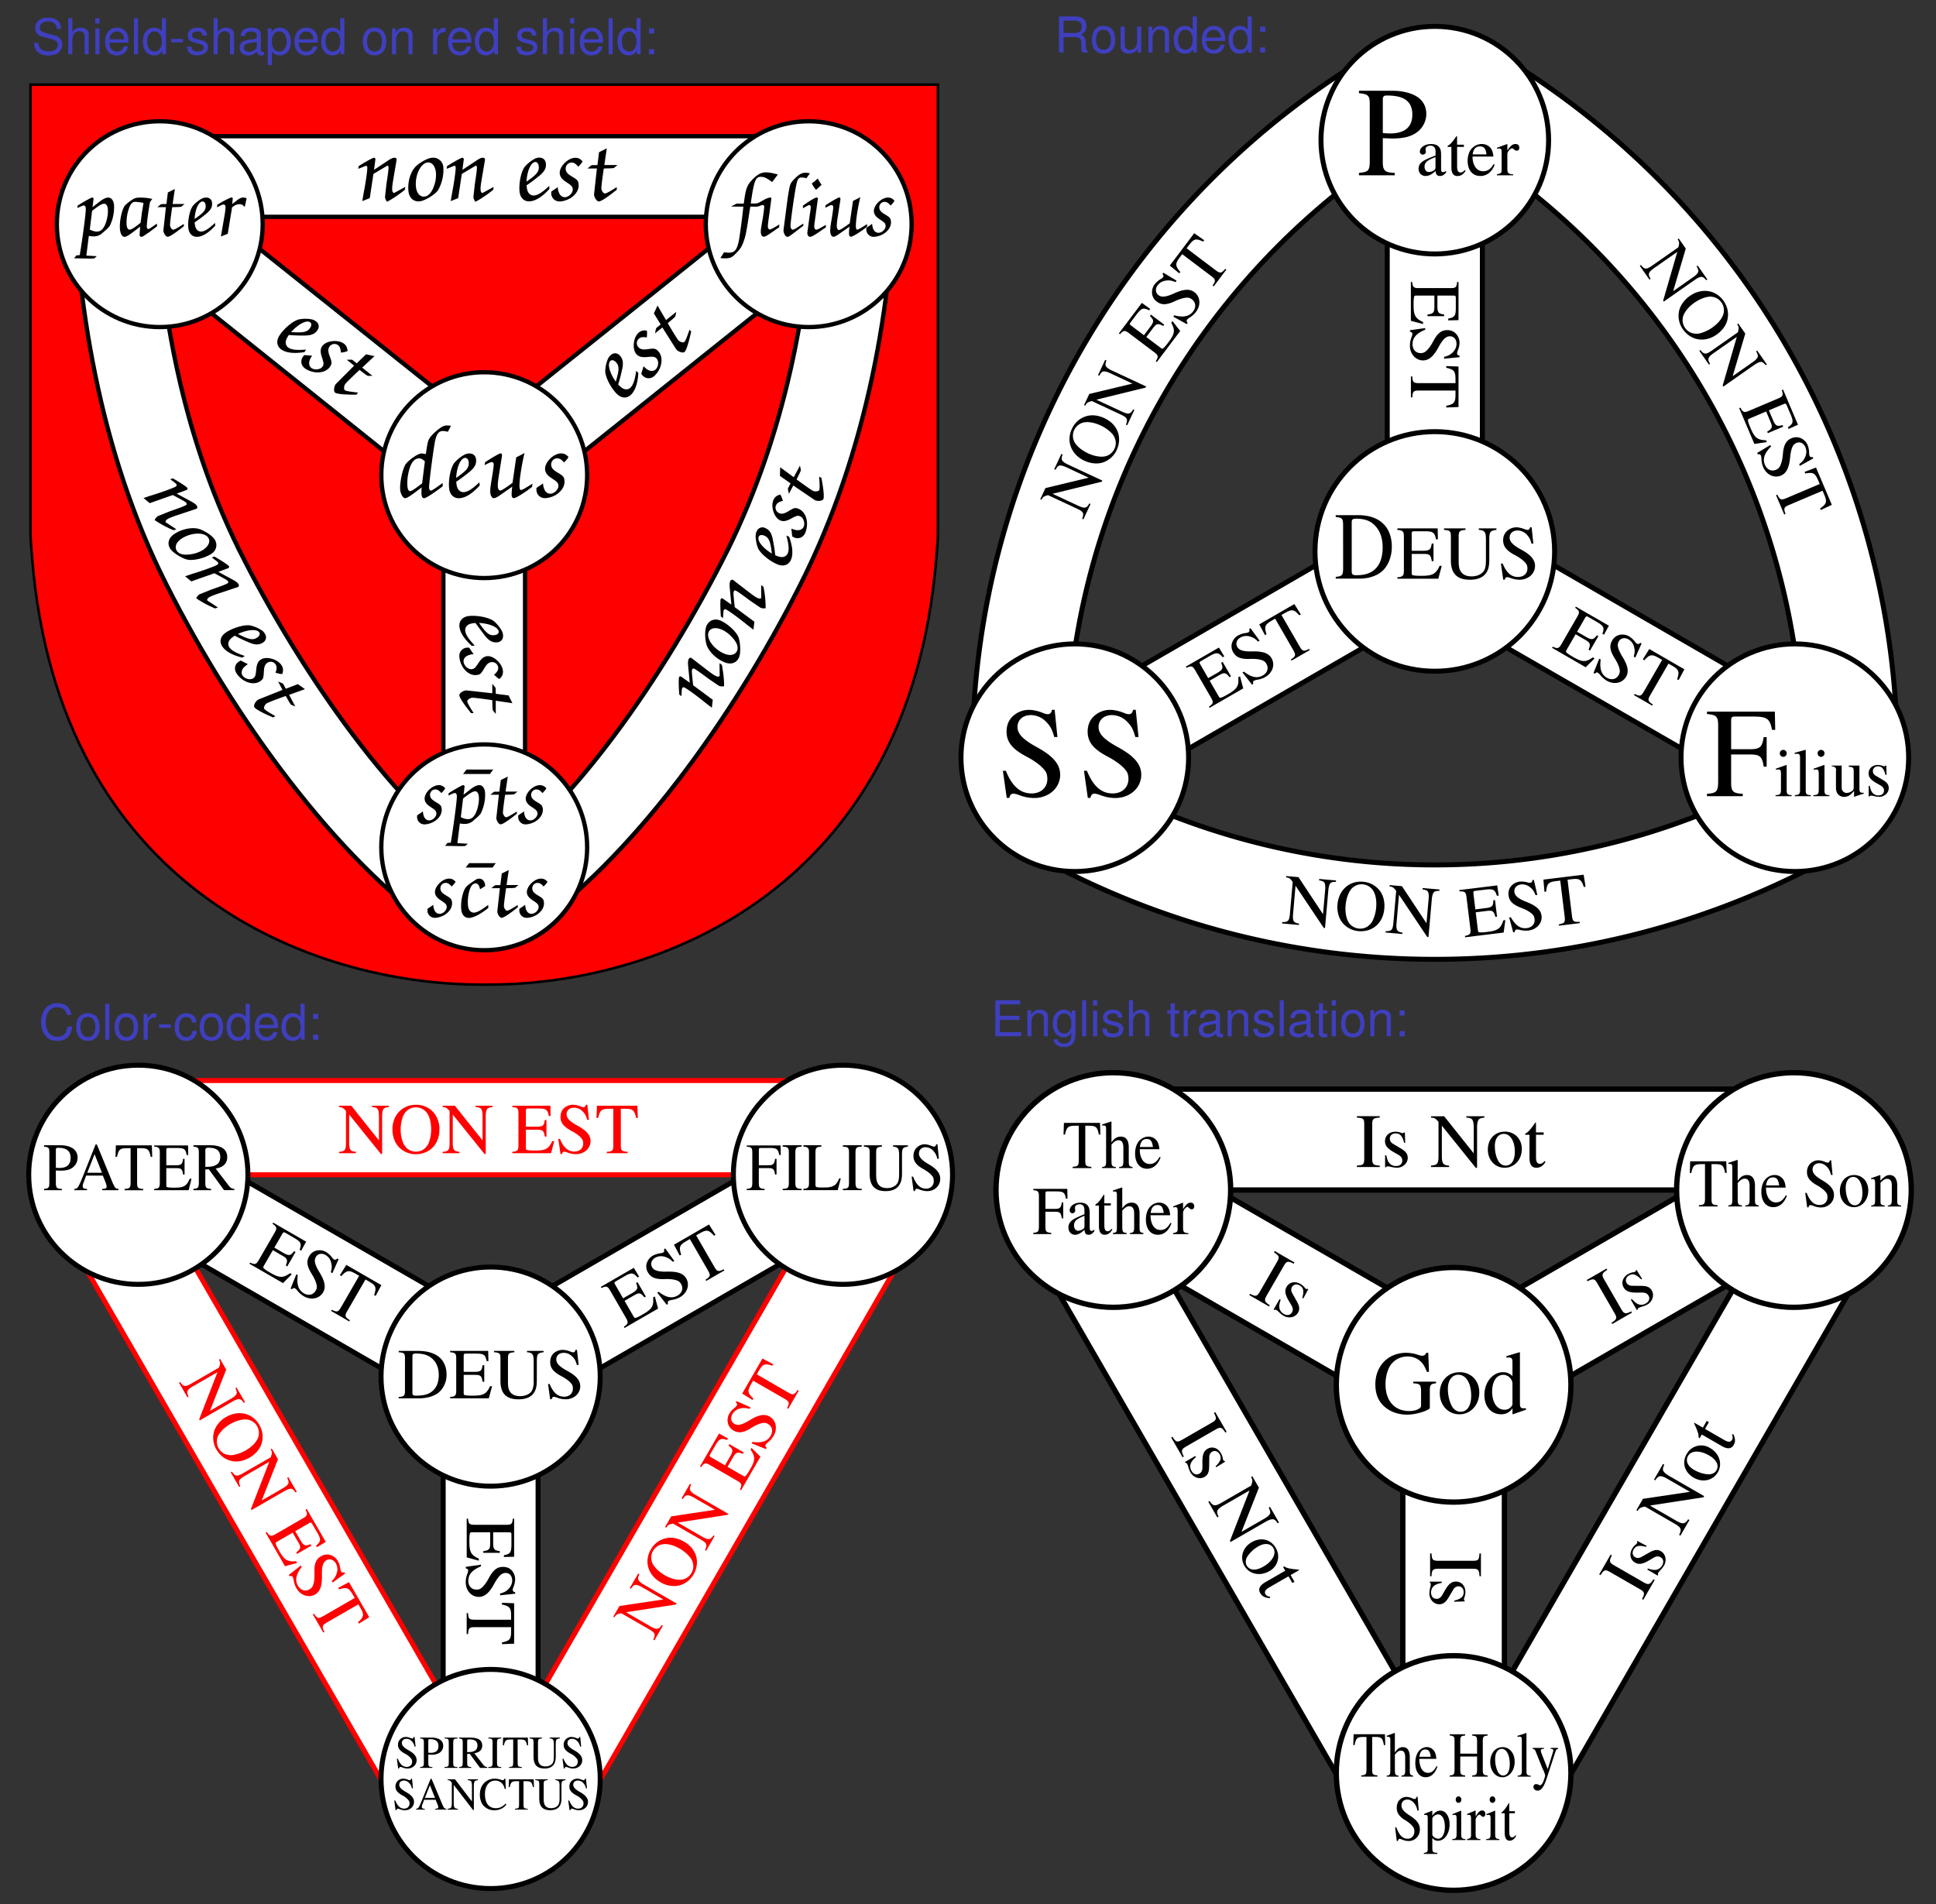<svg xmlns="http://www.w3.org/2000/svg" xmlns:xlink="http://www.w3.org/1999/xlink" viewBox="0 0 610 600"><rect x="0" y="0" width="610" height="600" fill="#333333" stroke="none"/><style>.K{stroke:#000}.L{fill:#fff}.M{stroke-width:1.57}.N{stroke-width:1.35}.O{stroke-width:1.68}</style><g transform="matrix(1 0 0 -1 0 601)"><g fill="#3f3fbf"><path d="M19.25 591.91c-.02 2.22-1.53 3.52-4.13 3.52-2.49 0-4.02-1.28-4.02-3.34 0-1.38.73-2.25 2.21-2.64l2.82-.75c1.43-.37 2.07-.95 2.07-1.84a2 2 0 0 0-.8-1.57c-.45-.31-1.17-.46-2.09-.46-1.23 0-2.07.29-2.61.92a2.46 2.46 0 0 0-.61 1.74h-1.35a3.8 3.8 0 0 1 .66-2.35c.78-1.06 2.09-1.62 3.81-1.62 1.35 0 2.46.31 3.19.87a3.4 3.4 0 0 1 1.23 2.6c0 1.4-.87 2.43-2.4 2.85l-2.85.76c-1.37.37-1.85.81-1.85 1.68 0 1.15 1 1.94 2.52 1.94 1.8 0 2.82-.83 2.83-2.33z"/><use xlink:href="#A"/><path d="M31.35 592.05h-1.3v-8.15h1.3zm0 3.2h-1.32v-1.64h1.32z"/><use xlink:href="#B"/><path d="M42.2 583.9h1.3v11.35h-1.3zm10.1 11.35H51v-4.23c-.54.83-1.41 1.26-2.49 1.26-2.12 0-3.5-1.7-3.5-4.29 0-2.75 1.35-4.45 3.55-4.45 1.12 0 1.89.42 2.59 1.43v-1.07h1.16zm-3.58-4.16c1.4 0 2.28-1.25 2.28-3.2 0-1.88-.9-3.14-2.26-3.14-1.43 0-2.39 1.27-2.39 3.17s.95 3.17 2.37 3.17zm5.25-3.43h3.7v1.1h-3.7zm11.25 2.13c-.02 1.6-1.08 2.5-2.97 2.5-1.9 0-3.11-.98-3.11-2.49 0-1.27.65-1.88 2.56-2.35l1.21-.3c.9-.22 1.27-.54 1.27-1.13 0-.76-.77-1.27-1.91-1.27-.7 0-1.29.2-1.62.54-.2.23-.3.47-.37 1.04h-1.37c.06-1.88 1.12-2.78 3.25-2.78 2.05 0 3.37 1.01 3.37 2.58 0 1.21-.69 1.88-2.31 2.27l-1.24.29c-1.06.25-1.49.59-1.49 1.17 0 .75.66 1.23 1.71 1.23 1.04 0 1.6-.45 1.63-1.3z"/><use xlink:href="#A" x="45.8"/><path d="M83.17 584.66c-.14-.03-.2-.02-.28-.02-.45 0-.69.23-.69.63v4.79c0 1.45-1.06 2.22-3.07 2.22-1.18 0-2.16-.34-2.71-.95-.37-.42-.53-.89-.56-1.7h1.31c.11 1 .7 1.44 1.91 1.44 1.17 0 1.82-.43 1.82-1.21v-.34c0-.54-.33-.78-1.35-.9-1.83-.23-2.11-.29-2.61-.5-.95-.39-1.43-1.12-1.43-2.18 0-1.48 1.03-2.41 2.68-2.41 1.03 0 1.85.36 2.77 1.2.09-.83.5-1.2 1.34-1.2.26 0 .47.03.89.14zm-2.27 1.8c0-.43-.12-.7-.51-1.06-.53-.48-1.17-.72-1.93-.72-1.01 0-1.61.48-1.61 1.29 0 .86.58 1.29 1.97 1.49 1.37.19 1.65.25 2.08.45zm3.45-5.96h1.3v4.25c.68-.84 1.44-1.21 2.5-1.21 2.1 0 3.5 1.7 3.5 4.29 0 2.74-1.34 4.45-3.51 4.45a2.9 2.9 0 0 1-2.58-1.46v1.23h-1.2zm3.57 10.58c1.43 0 2.38-1.26 2.38-3.22 0-1.85-.96-3.12-2.38-3.12-1.37 0-2.27 1.25-2.27 3.17 0 1.91.9 3.17 2.27 3.17z"/><use xlink:href="#B" x="59.65"/><path d="M108.5 595.25h-1.3v-4.23c-.54.83-1.41 1.26-2.5 1.26-2.12 0-3.5-1.7-3.5-4.29 0-2.75 1.36-4.45 3.55-4.45 1.12 0 1.89.42 2.59 1.43v-1.07h1.16zm-3.58-4.16c1.4 0 2.28-1.25 2.28-3.2 0-1.88-.9-3.14-2.26-3.14-1.43 0-2.39 1.27-2.39 3.17s.95 3.17 2.37 3.17zm13.06 1.2c-2.29 0-3.68-1.63-3.68-4.37s1.37-4.37 3.7-4.37c2.29 0 3.7 1.63 3.7 4.31 0 2.82-1.36 4.43-3.72 4.43zm.02-1.2c1.46 0 2.35-1.2 2.35-3.22 0-1.91-.91-3.12-2.35-3.12s-2.35 1.2-2.35 3.17c0 1.96.89 3.17 2.35 3.17zm5.5.97v-8.15h1.3v4.5c0 1.66.87 2.74 2.2 2.74 1.03 0 1.69-.62 1.69-1.59v-5.65h1.3v6.16c0 1.35-1.02 2.22-2.61 2.22-1.21 0-1.98-.47-2.69-1.6v1.37z"/><use xlink:href="#C"/><use xlink:href="#D"/><use xlink:href="#E"/><path d="M169.02 589.78c-.01 1.6-1.08 2.5-2.97 2.5-1.9 0-3.11-.98-3.11-2.49 0-1.27.65-1.88 2.56-2.35l1.21-.3c.9-.22 1.27-.54 1.27-1.13 0-.76-.77-1.27-1.91-1.27-.7 0-1.29.2-1.62.54-.2.23-.3.47-.37 1.04h-1.37c.06-1.88 1.12-2.78 3.25-2.78 2.05 0 3.37 1.01 3.37 2.58 0 1.21-.69 1.88-2.31 2.27l-1.25.29c-1.06.25-1.49.59-1.49 1.17 0 .75.66 1.23 1.71 1.23 1.04 0 1.6-.45 1.63-1.3zm2.03 5.47V583.9h1.3v4.5c0 1.66.86 2.77 2.19 2.77a1.9 1.9 0 0 0 1.15-.39c.37-.26.51-.65.51-1.23v-5.65h1.3v6.16c0 1.37-.98 2.22-2.56 2.22-1.14 0-1.84-.36-2.59-1.35v4.32zm9.9-3.2h-1.3v-8.15h1.3zm0 3.2h-1.32v-1.64h1.32z"/><use xlink:href="#D" x="41.5"/><path d="M191.75 583.9h1.3v11.35h-1.3z"/><use xlink:href="#E" x="44.95"/><path d="M206.1 585.5h-1.6v-1.6h1.6zm0 6.55h-1.6v-1.6h1.6zm129-2.75h3.73c1.29 0 1.87-.61 1.87-1.99l.01-1.01c0-.7.12-1.38.3-1.85h1.76v.36c-.54.37-.65.78-.68 2.29-.01 1.87-.31 2.43-1.54 2.96 1.28.62 1.76 1.41 1.76 2.71 0 1.96-1.22 3.04-3.43 3.04h-5.22v-11.35h1.45zm0 1.3v3.9h3.49c.81 0 1.28-.12 1.63-.42.39-.33.57-.84.57-1.52 0-1.34-.68-1.95-2.21-1.95zm12.58 2.24c-2.29 0-3.68-1.63-3.68-4.37s1.37-4.37 3.7-4.37c2.29 0 3.7 1.63 3.7 4.31 0 2.82-1.36 4.43-3.72 4.43zm.01-1.2c1.46 0 2.35-1.2 2.35-3.22 0-1.91-.91-3.12-2.35-3.12s-2.35 1.2-2.35 3.17c0 1.96.89 3.17 2.35 3.17zm11.9-7.18v8.15h-1.3v-4.62c0-1.66-.87-2.74-2.22-2.74-1.03 0-1.68.62-1.68 1.59v5.77h-1.3v-6.28c0-1.35 1.01-2.22 2.61-2.22 1.19 0 1.95.42 2.72 1.49v-1.13z"/><use xlink:href="#F"/><use xlink:href="#G"/><use xlink:href="#D" x="237.5" y=".55"/><use xlink:href="#G" x="17.3"/><path d="M398.65 586.05h-1.6v-1.6h1.6zm0 6.55h-1.6V591h1.6zM22.5 281.17c-.45 2.49-1.88 3.71-4.37 3.71-1.52 0-2.75-.49-3.59-1.43a6.7 6.7 0 0 1-1.58-4.57c0-1.87.57-3.47 1.64-4.57.87-.9 1.99-1.32 3.47-1.32 2.77 0 4.32 1.49 4.67 4.5h-1.49c-.12-.78-.28-1.31-.51-1.76-.47-.93-1.43-1.44-2.64-1.44-2.25 0-3.68 1.8-3.68 4.61 0 2.91 1.37 4.68 3.56 4.68.92 0 1.77-.27 2.24-.7a2.9 2.9 0 0 0 .82-1.71zm5.18.56c-2.29 0-3.68-1.63-3.68-4.37s1.37-4.37 3.7-4.37c2.29 0 3.7 1.63 3.7 4.31 0 2.81-1.36 4.43-3.72 4.43zm.02-1.2c1.46 0 2.35-1.2 2.35-3.22 0-1.91-.91-3.12-2.35-3.12s-2.35 1.2-2.35 3.17c0 1.96.89 3.17 2.35 3.17zm5.45-7.18h1.3v11.35h-1.3z"/><use xlink:href="#H"/><use xlink:href="#C" x="-91.2" y="-310.55"/><path d="M50.12 277.1h3.7v1.1h-3.7zm11.76 1.66c-.06.79-.23 1.31-.54 1.76-.56.76-1.54 1.21-2.67 1.21-2.19 0-3.61-1.74-3.61-4.45 0-2.63 1.39-4.29 3.59-4.29a3.1 3.1 0 0 1 3.33 3.16h-1.31c-.22-1.31-.89-1.96-1.99-1.96-1.43 0-2.27 1.17-2.27 3.09 0 2.04.83 3.25 2.24 3.25 1.09 0 1.77-.64 1.93-1.77z"/><use xlink:href="#H" x="26.8"/><path d="M78.7 284.7h-1.3v-4.23c-.54.82-1.41 1.26-2.5 1.26-2.11 0-3.5-1.69-3.5-4.29 0-2.75 1.36-4.45 3.55-4.45 1.12 0 1.89.42 2.59 1.43v-1.07h1.16zm-3.58-4.17c1.4 0 2.28-1.25 2.28-3.2 0-1.88-.9-3.14-2.26-3.14-1.43 0-2.39 1.26-2.39 3.17 0 1.9.95 3.17 2.37 3.17zM87.63 277a7 7 0 0 1-.33 2.59 3.4 3.4 0 0 1-3.3 2.14c-2.27 0-3.73-1.74-3.73-4.42s1.42-4.32 3.7-4.32c1.87 0 3.16 1.06 3.48 2.83h-1.31c-.36-1.07-1.09-1.63-2.13-1.63-.82 0-1.52.37-1.96 1.06-.31.47-.42.94-.44 1.75zm-5.97 1.05c.11 1.51 1.03 2.48 2.33 2.48 1.28 0 2.25-1.06 2.25-2.39 0-.03 0-.06-.02-.09zM96 284.7h-1.3v-4.23c-.54.82-1.41 1.26-2.5 1.26-2.11 0-3.5-1.69-3.5-4.29 0-2.75 1.36-4.45 3.55-4.45 1.12 0 1.89.42 2.59 1.43v-1.07H96zm-3.58-4.17c1.4 0 2.28-1.25 2.28-3.2 0-1.88-.9-3.14-2.26-3.14-1.43 0-2.39 1.26-2.39 3.17 0 1.9.95 3.17 2.37 3.17zm7.83-5.58h-1.6v-1.6h1.6zm0 6.55h-1.6v-1.6h1.6zm214.8-1.9h6.17v1.3h-6.17v3.6h6.4v1.3h-7.85v-11.35h8.13v1.3h-6.69z"/><use xlink:href="#F" x="-38.15" y="-310"/><path d="M337.67 282.6v-1.18c-.66.96-1.45 1.41-2.5 1.41-2.07 0-3.47-1.8-3.47-4.45a4.8 4.8 0 0 1 1.03-3.2 3.2 3.2 0 0 1 2.33-1.09c1.03 0 1.75.44 2.49 1.46v-.42c0-1.1-.14-1.77-.48-2.22-.34-.48-1.01-.76-1.8-.76-.59 0-1.12.15-1.48.43-.3.23-.42.45-.5.93h-1.32c.14-1.54 1.34-2.47 3.25-2.47 1.21 0 2.26.39 2.79 1.05.62.75.86 1.77.86 3.69v6.81zm-2.36-.97c1.4 0 2.24-1.18 2.24-3.22 0-1.94-.85-3.12-2.23-3.12-1.42 0-2.27 1.2-2.27 3.17 0 1.96.87 3.17 2.26 3.17zm5.64-7.18h1.3v11.35h-1.3zm4.75 8.15h-1.3v-8.15h1.3zm0 3.2h-1.32v-1.64h1.32zm7.92-5.47c-.01 1.6-1.08 2.5-2.96 2.5-1.9 0-3.11-.98-3.11-2.49 0-1.27.65-1.88 2.56-2.35l1.21-.3c.9-.22 1.27-.54 1.27-1.13 0-.76-.77-1.27-1.91-1.27-.7 0-1.29.2-1.62.54-.2.23-.3.47-.37 1.04h-1.37c.06-1.88 1.12-2.78 3.25-2.78 2.05 0 3.37 1.01 3.37 2.58 0 1.21-.69 1.88-2.31 2.27l-1.24.3c-1.06.25-1.49.59-1.49 1.17 0 .75.66 1.23 1.71 1.23 1.04 0 1.6-.45 1.63-1.3zm2.08 5.47v-11.35h1.3v4.5c0 1.67.86 2.77 2.19 2.77a1.9 1.9 0 0 0 1.15-.39c.37-.26.51-.65.51-1.23v-5.65h1.3v6.16c0 1.37-.98 2.22-2.56 2.22-1.14 0-1.84-.36-2.59-1.35v4.32z"/><use xlink:href="#I"/><use xlink:href="#C" x="236.5" y="-309.45"/><path d="M385.37 275.21c-.14-.03-.2-.02-.28-.02-.45 0-.69.23-.69.63v4.79c0 1.45-1.06 2.22-3.07 2.22-1.18 0-2.16-.34-2.71-.95-.37-.42-.53-.89-.56-1.7h1.31c.11 1 .7 1.44 1.91 1.44 1.17 0 1.82-.44 1.82-1.21v-.34c0-.54-.33-.78-1.35-.9-1.84-.23-2.12-.3-2.61-.5-.95-.39-1.43-1.12-1.43-2.18 0-1.48 1.03-2.41 2.68-2.41 1.03 0 1.85.36 2.77 1.2.09-.82.5-1.2 1.34-1.2.26 0 .47.03.89.14zm-2.27 1.8c0-.44-.12-.7-.51-1.06-.53-.48-1.17-.72-1.93-.72-1.01 0-1.61.48-1.61 1.29 0 .86.58 1.29 1.97 1.49 1.37.19 1.65.25 2.08.45z"/><use xlink:href="#F" x="24.95" y="-310"/><path d="M401.17 280.33c-.01 1.6-1.08 2.5-2.96 2.5-1.9 0-3.11-.98-3.11-2.49 0-1.27.65-1.88 2.56-2.35l1.21-.3c.9-.22 1.27-.54 1.27-1.13 0-.76-.77-1.27-1.91-1.27-.7 0-1.29.2-1.62.54-.2.23-.3.47-.37 1.04h-1.37c.06-1.88 1.12-2.78 3.25-2.78 2.05 0 3.37 1.01 3.37 2.58 0 1.21-.69 1.88-2.31 2.27l-1.24.3c-1.06.25-1.49.59-1.49 1.17 0 .75.66 1.23 1.71 1.23 1.04 0 1.6-.45 1.63-1.3zm2.03-5.88h1.3v11.35h-1.3zm10.72.76c-.14-.03-.2-.02-.28-.02-.45 0-.69.23-.69.63v4.79c0 1.45-1.06 2.22-3.07 2.22-1.18 0-2.16-.34-2.71-.95-.37-.42-.53-.89-.56-1.7h1.31c.11 1 .7 1.44 1.91 1.44 1.17 0 1.82-.44 1.82-1.21v-.34c0-.54-.33-.78-1.35-.9-1.84-.23-2.12-.3-2.61-.5-.95-.39-1.44-1.12-1.44-2.18 0-1.48 1.03-2.41 2.68-2.41 1.03 0 1.85.36 2.77 1.2.09-.82.5-1.2 1.34-1.2.26 0 .47.03.89.14zm-2.27 1.8c0-.44-.12-.7-.51-1.06-.53-.48-1.17-.72-1.93-.72-1.01 0-1.61.48-1.61 1.29 0 .86.58 1.29 1.97 1.49 1.37.19 1.65.25 2.08.45z"/><use xlink:href="#I" x="46.7"/><path d="M420.9 282.6h-1.3v-8.15h1.3zm0 3.2h-1.32v-1.64h1.32zm5.33-2.97c-2.29 0-3.68-1.63-3.68-4.37s1.37-4.37 3.7-4.37c2.29 0 3.7 1.63 3.7 4.31 0 2.82-1.36 4.43-3.72 4.43zm.01-1.2c1.46 0 2.35-1.2 2.35-3.22 0-1.91-.91-3.12-2.35-3.12s-2.35 1.2-2.35 3.17c0 1.96.89 3.17 2.35 3.17z"/><use xlink:href="#F" x="69.9" y="-310"/><path d="M442.6 276.05H441v-1.6h1.6zm0 6.55H441V281h1.6z"/></g><g class="K"><path d="M295.54 433.95v140.38H9.61V433.95c0-2.7 0-2.7.54-9.19 8.65-103.77 87.56-134.04 141.61-134.04h2.16c54.05 0 132.42 30.27 141.07 134.04.54 6.49.54 6.49.54 9.19z" fill="red" stroke-width=".81"/><g class="L N"><path d="m42.09 521.91 97.61-78.07V320.48h25.74v123.36l97.61 78.07-12.87 22.29-97.61-78.07-97.9 78.07"/><path d="M268.24 558.08H36.37l-13.51-9.73c1.08-41.62 8.11-89.18 29.73-131.88 21.08-41.62 52.97-85.94 86.48-109.18h26.48c33.51 22.7 65.4 67.56 86.48 109.18 21.62 42.7 29.19 89.72 30.27 131.34m-26.48-15.13c-1.62-28.65-8.11-67.56-26.48-104.86-20-40-49.72-82.7-76.75-99.99-27.02 17.3-57.29 60-77.29 99.99-18.38 37.29-24.32 76.21-25.94 104.86z"/></g></g><path d="M21.23 546.73h4.32v4.32h-4.32z" fill="red"/><path d="m116.51 538.57 1.15 7.62 4.35 2.59c.23 0 .37-.16.4-.42.05-.49-.09-1.72-.66-5.42l-.44-4.05c.05-.45.22-.88.63-1.46 1.42.68 3.52 2.08 5.62 3.76l.14.91-3.51-1.91c-.32 0-.55.36-.61.88-.07.68.05 1.75.44 3.99l.96 5.67c-.04.36-.28.57-.7.57-.49 0-1.17-.3-2.26-1.06l-4.17-2.76.44 3.37c-.02.23-.24.44-.46.44-.36 0-2.57-1.21-4.83-2.65l-.11-.84 2.4.97c.23 0 .41-.2.43-.45.07-.68-.28-3.37-.8-6.32l-.48-2.63-.28-1.75zm19.95 12.74c-1.3 0-3.28-.95-5.05-2.39-1.92-1.56-3.04-4.93-2.72-8.14.2-1.98 1.43-3.24 3.15-3.24.91 0 1.78.32 3.2 1.1 1.53.91 2.52 1.72 3.03 2.5a13 13 0 0 1 1.62 7.17 3.2 3.2 0 0 1-3.22 3zm-1.53-1.5c1.3 0 2.24-1.28 2.43-3.25a10.1 10.1 0 0 0-.8-4.64c-.72-1.85-1.79-2.88-3.02-2.88-1.33 0-2.29 1.21-2.48 3.07-.38 3.76 1.6 7.7 3.87 7.7zm9.43-11.24 1.15 7.62 4.35 2.59c.23 0 .37-.16.4-.42.05-.49-.09-1.72-.66-5.42l-.44-4.05c.05-.45.22-.88.63-1.46 1.42.68 3.52 2.08 5.62 3.76l.14.91-3.51-1.91c-.32 0-.55.36-.61.88-.07.68.05 1.75.44 3.99l.96 5.67c-.04.36-.28.57-.7.57-.49 0-1.17-.3-2.26-1.06l-4.17-2.76.44 3.37c-.02.23-.24.44-.46.44-.36 0-2.57-1.21-4.83-2.65l-.11-.84 2.4.97c.23 0 .41-.2.43-.45.07-.68-.28-3.37-.79-6.32l-.48-2.63-.28-1.75zm28.67 3.83c-2.22-2.11-3.69-3.01-4.92-3.01-.81 0-1.55.55-1.86 1.39-.18.52-.25.88-.34 1.82 1.37.91 2.27 1.59 4.04 3.02 1.62 1.33 2.19 2.4 2.05 3.86-.11 1.13-.9 1.84-2.03 1.84a3.3 3.3 0 0 1-1.92-.6 10.8 10.8 0 0 1-2.78-2.37c-1.08-1.49-1.83-5.06-1.57-7.69.19-1.91 1.32-3.11 2.97-3.11 1.91 0 4.15 1.36 6.45 3.92zm-7.14 1.36c.2 3.47 1.43 6.19 2.82 6.19.55 0 .96-.56 1.04-1.36.16-1.62-.62-2.6-3.86-4.83zm7.79-3.12.01-.75c.14-1.39 1.21-2.37 2.64-2.37 1 0 2.36.42 3.34 1 1.8 1.1 2.81 2.76 2.64 4.38-.12 1.2-.37 1.46-2.3 2.59-1.17.71-1.69 1.33-1.77 2.17-.11 1.1.73 2.12 1.84 2.12.75 0 1.33-.37 2.14-1.31 1 1.07 1 1.07 1.35 1.69-.73.78-1.37 1.12-2.28 1.12-2.37 0-5.13-2.83-4.92-4.98.1-1 .7-1.78 2.02-2.66 1.74-1.13 1.99-1.43 2.07-2.24.12-1.17-1.24-2.54-2.5-2.54-.71 0-1.3.39-1.7 1.11a5.3 5.3 0 0 0-.53 2.08l-.69-.52-.79-.52-.54-.39zm20.64 1.39c-2.32-1.46-3.3-2.01-3.75-2.01-.42 0-1.03.84-1.09 1.52-.04.45.26 2.95.76 6.36l.94.03 1.29.03a10.8 10.8 0 0 1 .96.1l1.14.94h-4.15l.77 5.25-1.3-.65c-.21-.13-.46-.23-.71-.36-.12-.07-.28-.13-.43-.19l-.5-4.05-.58-.03h-.78c-.06 0-.23 0-.48-.03-.33-.23-.37-.23-.87-.68-.09-.06-.24-.19-.45-.36h2.98l-.9-8.21c.1-1.04.9-2.17 1.51-2.17.71 0 2.78 1.36 5.66 3.7zm30.26-161.55-6.19 4.59c-.48 4.56-.46 4.65-.25 5.06.11.2.32.25.56.15.45-.19 1.48-.88 4.47-3.12l3.37-2.29c.42-.17.87-.22 1.59-.13.07 1.58-.18 4.08-.68 6.73l-.74.55.04-3.99c-.15-.29-.57-.32-1.06-.12-.63.26-1.52.87-3.31 2.26l-4.56 3.51c-.33.14-.62.01-.82-.36-.23-.43-.29-1.17-.15-2.49l.48-4.97-2.77 1.97c-.21.09-.48-.01-.59-.21-.17-.31-.15-2.83.05-5.5l.69-.49c.1 2.19.13 2.32.27 2.58.11.2.36.27.6.17.63-.26 2.85-1.83 5.21-3.67l2.09-1.66 1.41-1.07zm-1.85 23.58c-.61-1.14-.71-3.34-.28-5.57.47-2.43 2.92-5 5.91-6.22 1.84-.75 3.53-.26 4.34 1.25.43.8.55 1.73.53 3.34-.08 1.78-.34 3.03-.78 3.84-1.02 1.81-3.49 3.94-5.57 4.79-1.63.67-3.34.08-4.14-1.44zm.63-2.07c.61 1.14 2.16 1.38 3.97.64 1.27-.52 2.62-1.56 3.72-2.88 1.29-1.51 1.68-2.92 1.1-4.01-.62-1.17-2.14-1.46-3.85-.76-3.5 1.43-6 5.01-4.94 7.01zm14.33 3.09-6.19 4.59c-.48 4.56-.46 4.65-.25 5.06.11.2.32.25.56.15.45-.19 1.48-.88 4.47-3.12l3.37-2.29a3 3 0 0 1 1.59-.13 32.8 32.8 0 0 1-.68 6.73l-.74.55.04-3.99c-.15-.29-.57-.32-1.06-.12-.63.26-1.52.87-3.31 2.26l-4.56 3.51c-.33.14-.62.01-.82-.36-.23-.43-.29-1.17-.15-2.49l.48-4.97-2.77 1.97c-.21.09-.48-.01-.59-.21-.17-.31-.15-2.83.05-5.5l.69-.49c.1 2.19.13 2.32.27 2.57.11.2.36.27.6.17.63-.26 2.85-1.83 5.21-3.67l2.09-1.66 1.41-1.07zm10.08 27.14c.82-2.95.93-4.67.35-5.76-.38-.72-1.21-1.11-2.1-.99-.54.08-.89.19-1.76.55-.16 1.63-.34 2.75-.76 4.99-.41 2.05-1.09 3.06-2.45 3.62a1.9 1.9 0 0 1-2.56-.94c-.34-.63-.43-1.15-.39-1.97.09-1.36.38-2.67.79-3.57.81-1.66 3.61-3.99 6.05-4.99 1.78-.73 3.37-.3 4.14 1.16.9 1.69.74 4.3-.44 7.54zm-4.56-5.67c-2.97 1.81-4.77 4.15-4.12 5.38.26.49.94.59 1.66.3 1.51-.62 2-1.76 2.45-5.68zm6.4 5.4.66-.34c1.3-.53 2.66-.04 3.33 1.22.47.89.73 2.28.68 3.42-.13 2.11-1.12 3.77-2.62 4.39-1.12.46-1.46.36-3.37-.81-1.18-.7-1.97-.87-2.75-.55-1.03.42-1.49 1.62-.97 2.6.35.66.94 1.01 2.12 1.29-.48 1.38-.48 1.38-.85 1.99-1.03-.28-1.62-.7-2.04-1.5-1.11-2.09.08-5.86 2.07-6.67.94-.38 1.9-.22 3.29.53 1.82 1 2.19 1.09 2.95.78 1.09-.44 1.65-2.28 1.06-3.4-.34-.63-.96-.97-1.77-.98-.56-.01-1.04.11-2.08.5l.13-.86.09-.94.09-.66zm8.48 18.84c.2-2.73.23-3.86.01-4.26-.2-.37-1.23-.51-1.86-.25-.42.17-2.49 1.61-5.25 3.65l.41.84.58 1.16a10.7 10.7 0 0 1 .37.9l-.3 1.45-1.95-3.67-4.28 3.15-.04-1.45c.01-.25-.02-.52-.02-.79 0-.14-.02-.31-.03-.48l3.34-2.35-.24-.53-.37-.69c-.03-.06-.11-.2-.2-.44.04-.4.03-.43.19-1.09l.1-.57.37.69.7 1.32.34.63 6.82-4.64c.96-.39 2.34-.23 2.63.32.33.63.1 3.1-.61 6.74zm-210.91-8.35 7.27 2.56c4.05-2.15 4.12-2.22 4.33-2.62.11-.2.03-.41-.19-.55-.41-.27-1.56-.73-5.09-1.96l-3.78-1.52a2.9 2.9 0 0 1-.99-1.24 32.6 32.6 0 0 1 5.96-3.2l.87.31-3.34 2.2c-.15.29.05.66.49.95.57.38 1.57.78 3.73 1.48l5.46 1.82c.3.2.35.51.16.88-.23.43-.81.9-1.98 1.51l-4.39 2.38 3.19 1.19c.19.13.26.41.15.61-.17.31-2.27 1.71-4.59 3.03l-.8-.3c1.76-1.31 1.85-1.4 1.98-1.66.11-.2.02-.45-.2-.6-.57-.38-3.11-1.34-5.96-2.27l-2.55-.81-1.68-.58zm20.6-11.69c-.61 1.15-2.37 2.45-4.46 3.35-2.27.96-5.78.37-8.46-1.42-1.65-1.1-2.19-2.78-1.39-4.3.43-.8 1.12-1.42 2.47-2.31 1.52-.93 2.7-1.42 3.63-1.5 2.07-.17 5.22.69 7.09 1.94 1.46.98 1.93 2.72 1.12 4.24zm-2.07.64c.61-1.14-.07-2.57-1.69-3.65a10.1 10.1 0 0 0-4.47-1.47c-1.97-.23-3.36.24-3.94 1.33-.62 1.17-.02 2.59 1.53 3.62 3.15 2.1 7.51 2.18 8.57.17zm-5.43-13.6 7.27 2.56c4.05-2.15 4.12-2.22 4.33-2.62.11-.2.03-.41-.19-.55-.41-.27-1.56-.73-5.09-1.96l-3.78-1.52a2.9 2.9 0 0 1-.99-1.24 32.6 32.6 0 0 1 5.96-3.2l.86.31-3.33 2.2c-.15.29.05.66.49.95.57.38 1.57.78 3.73 1.48l5.46 1.82c.3.2.36.51.16.88-.23.43-.81.9-1.98 1.51l-4.39 2.38 3.19 1.19c.19.13.26.41.15.61-.17.31-2.27 1.71-4.59 3.03l-.8-.3c1.76-1.31 1.85-1.4 1.98-1.66.11-.2.02-.45-.2-.6-.57-.38-3.11-1.34-5.96-2.27l-2.55-.81-1.68-.58zm16.84-23.5c-2.9.97-4.39 1.84-4.97 2.93-.38.72-.24 1.62.36 2.3.37.4.66.63 1.44 1.16a47.3 47.3 0 0 1 4.56-2.15c1.93-.81 3.15-.81 4.37 0a1.9 1.9 0 0 1 .65 2.64 3.3 3.3 0 0 1-1.42 1.42 10.8 10.8 0 0 1-3.39 1.34c-1.83.25-5.33-.76-7.52-2.23-1.6-1.07-2.13-2.62-1.35-4.08.9-1.69 3.15-3.02 6.49-3.85zm-2.15 6.94c3.16 1.45 6.11 1.63 6.77.4.26-.49-.03-1.11-.69-1.54-1.36-.9-2.58-.67-6.08 1.14zm.91-8.37-.65-.36c-1.17-.78-1.52-2.18-.85-3.44.47-.89 1.48-1.88 2.45-2.48 1.82-1.07 3.75-1.18 5.11-.28 1 .67 1.11 1.01 1.21 3.25.08 1.37.38 2.12 1.08 2.59.92.62 2.18.33 2.69-.65.35-.66.31-1.35-.11-2.48 1.41-.38 1.41-.38 2.13-.4.35 1.01.33 1.73-.1 2.53-1.11 2.09-4.9 3.21-6.69 2.01-.84-.56-1.25-1.45-1.4-3.03-.19-2.06-.33-2.43-1-2.88-.98-.65-2.81-.09-3.41 1.02-.33.63-.27 1.33.18 2.02.3.47.68.8 1.58 1.44l-.78.37-.83.45-.6.3zm10.89-17.54c-2.38 1.36-3.33 1.97-3.54 2.37-.2.37.26 1.3.83 1.68.38.25 2.73 1.16 5.97 2.31l.47-.81.64-1.13c.06-.11.24-.38.54-.8l1.36-.56-1.95 3.66 5 1.79-1.18.84c-.22.13-.42.3-.65.46l-.38.29-3.81-1.46-.3.5-.36.69a3.64 3.64 0 0 1-.25.41c-.36.19-.37.22-1.01.45l-.53.23.36-.69.7-1.32.33-.63-7.67-3.06c-.87-.58-1.5-1.81-1.21-2.36.33-.63 2.51-1.82 5.92-3.26z"/><g class="K L N"><circle cx="152.57" cy="451.27" r="32.43"/><circle cx="50.34" cy="530.36" r="32.43"/><circle cx="254.81" cy="530.36" r="32.43"/><circle cx="152.57" cy="333.99" r="32.43"/></g><path d="M200.45 484.14c-.42-3.03-1-4.66-1.96-5.43-.63-.5-1.55-.54-2.32-.07-.47.29-.74.53-1.4 1.2.5 1.56.78 2.66 1.28 4.88.43 2.05.21 3.24-.81 4.29a1.9 1.9 0 0 1-2.72.15 3.3 3.3 0 0 1-1.13-1.65 10.8 10.8 0 0 1-.69-3.58c.09-1.84 1.73-5.09 3.58-6.98 1.34-1.37 2.97-1.61 4.26-.58 1.49 1.19 2.39 3.65 2.59 7.09zm-6.43-3.4c-2.01 2.84-2.73 5.7-1.64 6.57.43.34 1.1.17 1.64-.39 1.14-1.17 1.14-2.41 0-6.19zm8.02 2.46.47-.58c.98-1 2.42-1.09 3.54-.2a7.3 7.3 0 0 1 1.98 2.87c.72 1.99.47 3.9-.67 5.07-.84.86-1.2.91-3.42.59-1.36-.18-2.15-.02-2.74.59-.77.79-.72 2.08.14 2.77.58.47 1.26.55 2.46.35.11 1.46.11 1.46.01 2.16-1.05.15-1.76 0-2.47-.56-1.85-1.48-2.25-5.41-.74-6.95.71-.72 1.66-.96 3.24-.82 2.06.2 2.45.13 3.02-.45.82-.84.61-2.75-.38-3.54-.56-.44-1.26-.51-2.02-.2-.52.21-.91.52-1.71 1.29l-.22-.84-.29-.9-.18-.64zm15.23 13.93c-.9-2.59-1.32-3.63-1.68-3.92-.33-.26-1.33.02-1.81.51-.32.33-1.64 2.46-3.38 5.44l.71.61.99.83a10.8 10.8 0 0 1 .69.68l.3 1.44-3.24-2.59-2.68 4.59-.61-1.32c-.09-.24-.22-.47-.33-.72l-.22-.42 2.14-3.48a5 5 0 0 0-.43-.39l-.61-.49c-.05-.04-.18-.14-.36-.33-.12-.39-.14-.4-.25-1.08l-.13-.56.61.49 1.16.93.56.45 4.42-6.97c.73-.75 2.06-1.14 2.54-.75.56.44 1.32 2.8 2.11 6.42zm-120.82-6.29c-3.05-.26-4.76-.05-5.73.72-.63.51-.86 1.4-.58 2.25.18.52.35.84.86 1.63a48 48 0 0 1 5.04-.17c2.09.03 3.21.5 4.01 1.74a1.9 1.9 0 0 1-.45 2.69c-.56.44-1.05.63-1.86.74a10.8 10.8 0 0 1-3.65-.11c-1.78-.49-4.59-2.81-6.02-5.03-1.05-1.61-.92-3.25.38-4.29 1.49-1.19 4.09-1.52 7.49-.96zm-4.73 5.52c2.33 2.58 4.96 3.92 6.05 3.05.43-.34.41-1.03-.02-1.69-.89-1.37-2.1-1.64-6.03-1.36zm4.13-7.27-.46-.59c-.76-1.18-.53-2.6.58-3.5.78-.63 2.11-1.14 3.23-1.3 2.1-.26 3.91.4 4.8 1.77.66 1.01.62 1.37-.18 3.46-.47 1.29-.49 2.09-.03 2.81.6.93 1.87 1.16 2.73.48.58-.46.82-1.11.88-2.32a6.6 6.6 0 0 1 2.11.47c-.08 1.06-.39 1.72-1.09 2.29-1.85 1.48-5.77 1-6.94-.8-.55-.85-.57-1.83-.08-3.34.65-1.97.67-2.36.22-3.04-.64-.98-2.55-1.2-3.53-.41-.56.44-.78 1.12-.64 1.92.09.55.3 1 .88 1.95l-.87.03-.94.09-.67.04zm16.97-11.8c-2.72.31-3.83.49-4.19.77-.33.26-.27 1.3.1 1.87.25.38 2.04 2.14 4.56 4.49l.75-.56 1.03-.78c.1-.08.37-.26.81-.53l1.48.02-3.24 2.59 3.88 3.62-1.42.3c-.25.03-.5.11-.78.17l-.46.12-2.92-2.85a4.78 4.78 0 0 0-.47.34l-.61.49c-.05.04-.18.14-.4.28-.4.03-.43.05-1.11.01-.11.01-.31 0-.58 0l.61-.49 1.16-.93.56-.45-5.83-5.85c-.57-.88-.66-2.26-.17-2.64.56-.44 3.02-.67 6.73-.65zm36.77-79.73c-2.11 2.22-3.01 3.69-3.01 4.92 0 .81.55 1.55 1.39 1.86a6.8 6.8 0 0 0 1.82.34l3.02-4.04c1.33-1.62 2.4-2.19 3.86-2.05 1.13.11 1.84.89 1.84 2.03a3.3 3.3 0 0 1-.6 1.92 10.7 10.7 0 0 1-2.37 2.78c-1.49 1.08-5.06 1.83-7.69 1.57-1.91-.19-3.11-1.32-3.11-2.97 0-1.91 1.36-4.14 3.92-6.45zm1.36 7.14c3.47-.2 6.19-1.43 6.19-2.82 0-.55-.56-.96-1.36-1.04-1.62-.16-2.59.62-4.83 3.86zm-3.11-7.79c-.29 0-.55.01-.75-.01-1.39-.14-2.37-1.21-2.37-2.64a7.3 7.3 0 0 1 1-3.34c1.1-1.8 2.76-2.81 4.38-2.64 1.2.12 1.46.37 2.59 2.3.71 1.17 1.33 1.69 2.17 1.77 1.1.11 2.12-.73 2.12-1.83 0-.75-.37-1.33-1.31-2.14 1.07-1 1.07-1 1.69-1.36.78.73 1.12 1.38 1.12 2.28 0 2.37-2.83 5.13-4.98 4.92-1-.1-1.78-.7-2.66-2.02-1.13-1.74-1.43-1.99-2.24-2.07-1.17-.12-2.54 1.24-2.54 2.5 0 .71.39 1.3 1.12 1.7a5.3 5.3 0 0 0 2.07.53l-.52.69-.52.79-.39.55zm1.4-20.64c-1.46 2.32-2.01 3.3-2.01 3.76 0 .42.84 1.02 1.52 1.09.45.05 2.95-.26 6.36-.76l.03-.94.03-1.29a10.8 10.8 0 0 1 .1-.96l.94-1.14v4.15l5.25-.77-.65 1.3c-.13.21-.23.46-.36.71l-.19.44-4.05.5-.03.58v.78c0 .06 0 .23-.03.48-.23.33-.23.37-.68.87l-.36.45v-2.98l-8.21.9c-1.04-.1-2.17-.9-2.17-1.51 0-.71 1.36-2.78 3.7-5.66zM24.11 520.54l-.78-.93 4.97-.09 1.37.03.83.73-3.29.17.78 6.22a6.2 6.2 0 0 1 1.41-.15 3.9 3.9 0 0 1 3.03 1.2c1.37 1.14 1.88 1.66 2.2 2.19a13.3 13.3 0 0 1 1.3 6.51c-.14 1.4-.85 2.32-1.81 2.32-.7 0-1.65-.43-2.76-1.3l-2.22-1.72.12.82.22 1.84c-.02.17-.24.37-.45.37-.29 0-2.53-1.25-4.56-2.53l-.1-.76.81.35c.81.38.98.44 1.21.44.35 0 .58-.29.64-.82.11-1.05-.89-8.64-1.9-14.83zm4.18 8.14.6 4.82c.01.15.06.52.13 1.05 2.25 1.75 3.07 2.25 3.83 2.25.58 0 1.03-.64 1.12-1.61.13-1.31-.11-2.95-.68-4.55-.62-1.72-1.52-2.62-2.72-2.62-.73 0-1.54.24-2.28.66zm21.14 1.87c-2.04-1.46-2.45-1.72-2.75-1.72-.2 0-.37.23-.41.58-.08.76.3 3.97.97 7.85.28.44.33.52.74 1.05a15.68 15.68 0 0 1-3.72.42c-1.2 0-1.74-.11-2.45-.57a13.3 13.3 0 0 1-2.46-1.93c-.96-1.23-1.79-5.17-1.55-7.53.14-1.4.7-2.34 1.43-2.34.64 0 1.55.58 4.93 3.21l-.18-2.6c.04-.38.24-.61.53-.61.35 0 .35 0 2.54 1.49l2.44 1.84zm-5.67-.17c-1.6-1.25-2.42-1.75-2.95-1.75-.47 0-.81.52-.91 1.46a13.2 13.2 0 0 0 .69 5.11c.54 1.61 1.12 2.2 2.11 2.2a15 15 0 0 0 2.52-.36l-.51-3.03-.27-2.22a16.98 16.98 0 0 0-.16-1.02zm14.17.05c-2.09-1.31-2.97-1.81-3.38-1.81-.38 0-.92.76-.98 1.37-.04.41.23 2.66.68 5.72l.84.03 1.16.03c.12 0 .41.03.87.09l1.02.85H54.4l.69 4.73-1.17-.58c-.19-.12-.42-.2-.64-.32-.11-.06-.25-.12-.39-.17l-.45-3.65c-.26-.03-.44-.03-.52-.03h-.7c-.06 0-.2 0-.44-.03-.3-.2-.33-.2-.78-.61l-.41-.32h2.69l-.81-7.38c.09-.93.81-1.96 1.36-1.96.64 0 2.5 1.23 5.1 3.33zm9.81.33c-2-1.9-3.32-2.73-4.43-2.73-.73 0-1.39.5-1.67 1.27a6.5 6.5 0 0 0-.31 1.63 42.7 42.7 0 0 1 3.64 2.71c1.46 1.2 1.97 2.16 1.84 3.47a1.7 1.7 0 0 1-1.83 1.62c-.64 0-1.09-.14-1.73-.51-1.05-.64-1.96-1.43-2.5-2.13-.98-1.34-1.65-4.55-1.41-6.92.17-1.72 1.19-2.8 2.67-2.8 1.72 0 3.73 1.23 5.81 3.53zm-6.43 1.23c.18 3.12 1.28 5.51 2.54 5.51.5 0 .87-.48.94-1.16.15-1.46-.55-2.34-3.48-4.35zm8.29-5.51 2.16.85 1.36 8.32c.92.73 1.56 1.01 2.35 1.01.64 0 1.05-.23 1.64-.89l.6 2.77c-.57.17-.81.22-1.1.22-.53 0-1.11-.26-1.84-.8l-1.6-1.25c.01.23.05.38.04.47l.13 1.28c-.02.17-.21.31-.41.31-.38 0-2.82-1.25-4.5-2.32l-.01-.79c1.49.82 1.66.88 2.01.88.38 0 .58-.21.62-.61s-.11-1.78-.34-3.03zm168.38 9.39c.56 0 .78.03 1.32.21.59.23.79.32.96.32.29 0 .51-.18.54-.46.03-.32-.28-2.71-.62-4.58-.44-2.57-.51-3.06-.45-3.71.08-.76.41-1.23.88-1.23.5 0 1 .26 2.58 1.37l2.32 1.61.03.88c-1.34-.88-2.7-1.61-2.96-1.61-.32 0-.59.35-.64.82-.04.41.1 1.66.5 4.32l.61 4.7c-.01.15-.14.25-.35.25a5.7 5.7 0 0 1-2.11-.8c-1.46-.85-1.99-1.08-2.46-1.08h-1.58c1.01 7.12 1.5 8.4 3.16 8.4 1.08 0 1.94-.41 3.58-1.66l1.8 2.39c-1.71.47-2.75.67-3.83.67-1.52 0-2.81-.77-4.5-2.59-1.42-1.55-1.85-2.8-2.4-7.24l-2.33-.03c-.27-.17-.86-.46-1.69-.91l3.88-.03a207.8 207.8 0 0 0-1.34-10.3c-.63-3.3-1.33-4.2-3.23-4.2-.44 0-.79.03-1.5.15-.12-.23-.23-.35-.35-.55-.12-.23-.28-.47-.43-.7s-.28-.41-.38-.58a7.1 7.1 0 0 1 1.3-.11c1.84 0 2.4.26 3.84 1.83a7.7 7.7 0 0 1 1.96 2.92c.79 2.01 1.03 3.12 2.05 9.87l.27 1.69zm15.1-5.34-.74-.47c-1.97-1.31-2.19-1.43-2.6-1.43-.26 0-.56.35-.6.76l-.03.26-.03.26c-.05.52.69 6.19 1.36 10.3.71 4.29.92 4.85 2.2 4.85a5.1 5.1 0 0 0 1.45-.23l1.1 1.55a5.2 5.2 0 0 1-1.33.19c-1.17 0-2.06-.47-3.33-1.73-1.17-1.17-1.44-1.61-1.72-2.66a66.2 66.2 0 0 1-.73-4.35l-1.19-9.14a4.5 4.5 0 0 1-.01-.52c.09-.88.67-1.78 1.14-1.78h.26c.29 0 1.43.85 4.84 3.5zm4.04 10.65 1.74 1.58-.45.67c-.21.35-.24.38-.53.93l-.21.38-.38-.32c-.11-.12-.32-.29-.59-.53a8.4 8.4 0 0 0-.57-.44 2.2 2.2 0 0 0-.33-.23 8.2 8.2 0 0 1 1.31-2.04zm3.12-11.03c-2.62-1.49-2.68-1.52-3.06-1.52-.32 0-.56.32-.61.82a6.4 6.4 0 0 0 .11 1.49l1.03 7.53c-.02.17-.18.28-.38.28-.5 0-2.12-.96-4.35-2.56l.02-.82c1.63.93 1.77.99 2.03.99.23 0 .37-.17.4-.52.04-.38-.01-.79-.28-2.45l-.79-5.84c.07-.7.41-1.17.82-1.17.5 0 1.25.38 2.69 1.37l1.56 1.08.77.5zm-.22 5.37c1.17.61 1.7.85 2.05.85.23 0 .43-.23.46-.55.04-.38-.13-1.63-.45-3.62-.46-2.71-.55-3.53-.47-4.38.08-.82.49-1.43.96-1.43.44 0 .94.26 2.3 1.23l2.81 1.96a12.7 12.7 0 0 1-.16-2.51c.04-.38.3-.67.59-.67.58 0 3.19 1.63 5.03 3.12l.12.88c-2.14-1.34-2.86-1.75-3.18-1.75-.2 0-.34.23-.39.7-.15 1.49.5 5.84 1.38 9.54l-.72-.41-1.03-.52a4.2 4.2 0 0 1-.56-.29l-1.02-7.03c-2.09-1.55-3.06-2.13-3.41-2.13-.32 0-.6.41-.65.96-.07.67.05 1.84.36 3.71l.37 2.39.32 2.04c.06.32.09.58.07.79-.02.23-.18.37-.39.37-.29 0-2.31-1.13-4.28-2.44z"/><path d="m272.96 529.17.01-.67a2.3 2.3 0 0 1 2.37-2.13 6.6 6.6 0 0 1 3 .9c1.62.99 2.52 2.48 2.38 3.94-.11 1.08-.33 1.31-2.07 2.34-1.06.64-1.52 1.2-1.6 1.96-.1.99.66 1.88 1.65 1.88.67 0 1.2-.32 1.92-1.15a6.2 6.2 0 0 1 1.22 1.52c-.65.7-1.24.98-2.06.98-2.13 0-4.62-2.53-4.43-4.45.09-.9.63-1.61 1.82-2.39 1.56-1.02 1.79-1.28 1.87-2.01.11-1.05-1.12-2.25-2.25-2.25-.64 0-1.17.34-1.53.97-.25.44-.35.88-.48 1.87l-.62-.47-.71-.47-.49-.35zM131.41 344.02l.01-.67a2.3 2.3 0 0 1 2.37-2.13c.91 0 2.12.38 3 .9 1.62.99 2.52 2.48 2.38 3.94-.11 1.08-.34 1.31-2.07 2.33-1.06.64-1.52 1.2-1.6 1.96-.1.99.66 1.88 1.65 1.88.67 0 1.2-.32 1.92-1.15.9.96.9.96 1.22 1.52-.65.7-1.24.98-2.06.98-2.13 0-4.62-2.53-4.43-4.45.09-.9.63-1.61 1.82-2.39 1.56-1.02 1.79-1.28 1.87-2.01.1-1.05-1.12-2.25-2.25-2.25-.64 0-1.17.34-1.53.97-.25.44-.35.88-.48 1.87l-.62-.47-.71-.47-.49-.35zm9.6-8.64-.78-.93 4.97-.09 1.37.03.83.73-3.29.18.78 6.22a6.4 6.4 0 0 1 1.41-.15 3.9 3.9 0 0 1 3.03 1.2c1.37 1.14 1.88 1.66 2.2 2.19a13.3 13.3 0 0 1 1.31 6.51c-.14 1.4-.85 2.32-1.81 2.32-.7 0-1.65-.43-2.76-1.3l-2.22-1.72.12.82.22 1.84c-.02.17-.24.37-.45.37-.29 0-2.53-1.25-4.56-2.53l-.1-.76.81.35c.81.38.98.44 1.21.44.35 0 .58-.29.64-.82.1-1.05-.89-8.64-1.9-14.83zm4.18 8.14.6 4.82c.01.15.06.53.13 1.05 2.25 1.75 3.07 2.25 3.83 2.25.58 0 1.03-.64 1.12-1.61.13-1.31-.11-2.95-.68-4.55-.62-1.72-1.52-2.62-2.72-2.62-.73 0-1.54.24-2.28.66zm17.64 1.75c-2.09-1.31-2.97-1.81-3.38-1.81-.38 0-.92.76-.98 1.37-.04.41.23 2.66.68 5.72l.84.03 1.16.03a9.9 9.9 0 0 1 .87.09l1.02.85h-3.74l.69 4.73-1.17-.58c-.19-.12-.42-.2-.64-.32-.11-.06-.25-.12-.39-.18l-.45-3.65c-.26-.03-.44-.03-.52-.03h-.7c-.06 0-.2 0-.43-.03-.3-.2-.33-.2-.78-.61-.08-.06-.22-.18-.41-.32h2.69l-.81-7.38c.09-.93.81-1.95 1.36-1.95.64 0 2.5 1.23 5.1 3.33zm.44-1.25.01-.67a2.3 2.3 0 0 1 2.37-2.13 6.6 6.6 0 0 1 3 .9c1.62.99 2.52 2.48 2.38 3.94-.11 1.08-.34 1.31-2.07 2.33-1.06.64-1.52 1.2-1.6 1.96-.1.99.66 1.88 1.65 1.88.67 0 1.2-.32 1.92-1.15.9.96.9.96 1.22 1.52-.65.7-1.24.98-2.06.98-2.13 0-4.62-2.53-4.43-4.45.09-.9.63-1.61 1.82-2.39 1.56-1.02 1.79-1.28 1.87-2.01.1-1.05-1.12-2.25-2.25-2.25-.64 0-1.17.34-1.53.97-.25.44-.35.88-.48 1.87l-.62-.47-.71-.47-.49-.35zm-17.39 13.08h8.52c.38.58.71 1.05 1.03 1.4h-8.44l-.28-.4c-.11-.09-.18-.2-.29-.32l-.31-.44zm-11.21-42.53.01-.67a2.3 2.3 0 0 1 2.37-2.13c.91 0 2.12.38 3 .9 1.62.99 2.52 2.48 2.38 3.94-.11 1.08-.34 1.31-2.07 2.33-1.06.64-1.52 1.2-1.6 1.96-.1.99.66 1.88 1.65 1.88.67 0 1.2-.32 1.92-1.15.9.96.9.96 1.22 1.52-.65.7-1.24.98-2.06.98-2.13 0-4.62-2.53-4.43-4.45.09-.9.63-1.61 1.82-2.39 1.56-1.02 1.79-1.28 1.87-2.01.1-1.05-1.12-2.25-2.25-2.25-.64 0-1.17.34-1.53.97-.25.44-.35.88-.48 1.87l-.62-.47-.71-.47-.49-.35zm19.15 1.28c-2.09-1.61-3.55-2.44-4.49-2.44-1.05 0-1.75.82-1.88 2.23a13.1 13.1 0 0 0 .44 4.64c.43 1.55 1.11 2.33 1.96 2.33.7 0 1.14-.56 1.41-1.84l1.59.99a1.76 1.76 0 0 1 0 .32c-.12 1.25-.85 2.03-1.87 2.03-.53 0-.84-.12-1.81-.81-2.05-1.37-2.47-1.81-3-3.01a13.7 13.7 0 0 1-.84-5.87c.17-1.69 1.06-2.68 2.4-2.68 1.4 0 3.68 1.17 6.13 3.15zm9.32-.03c-2.09-1.31-2.97-1.81-3.38-1.81-.38 0-.92.76-.98 1.37-.04.41.23 2.66.68 5.72l.84.03 1.16.03a9.9 9.9 0 0 1 .87.09l1.02.85h-3.74l.69 4.73-1.17-.58c-.19-.12-.42-.2-.64-.32-.11-.06-.25-.12-.39-.18l-.45-3.65c-.26-.03-.44-.03-.52-.03h-.7c-.06 0-.2 0-.43-.03-.3-.2-.33-.2-.78-.61-.08-.06-.22-.18-.41-.32h2.69l-.81-7.38c.09-.93.81-1.95 1.36-1.95.64 0 2.5 1.23 5.1 3.33zm.49-1.25.01-.67a2.3 2.3 0 0 1 2.37-2.13c.91 0 2.12.38 3 .9 1.62.99 2.52 2.48 2.38 3.94-.11 1.08-.34 1.31-2.07 2.33-1.06.64-1.52 1.2-1.6 1.96-.1.99.66 1.88 1.65 1.88.67 0 1.2-.32 1.92-1.15.9.96.9.96 1.22 1.52-.65.7-1.24.98-2.06.98-2.13 0-4.62-2.53-4.43-4.45.09-.9.63-1.61 1.82-2.39 1.56-1.02 1.79-1.28 1.87-2.01.1-1.05-1.12-2.25-2.25-2.25-.64 0-1.17.34-1.53.97-.25.44-.35.88-.48 1.87l-.62-.47-.71-.47-.49-.35zm-16.94 13.03h8.52c.38.58.71 1.05 1.03 1.4h-8.44l-.28-.4c-.11-.09-.18-.2-.29-.32l-.31-.44zm-7.19 121.2-.87-.6c-1.7-1.26-2.58-1.8-2.88-1.8-.27 0-.5.37-.55.86-.11 1.1 1.48 13.13 1.97 15.19.53 2 1.19 2.73 2.38 2.73.43 0 .77-.06 1.56-.24l.98 1.86a5.2 5.2 0 0 1-1.08.13 3.2 3.2 0 0 1-1.94-.56c-.78-.47-1.83-1.33-2.67-2.19-1.47-1.56-1.55-1.8-2.07-5.22l-.16-1.06a7.7 7.7 0 0 1-1.38.2c-1.03 0-3.71-1.8-4.89-3.26-1-1.3-2.03-5.98-1.8-8.28.13-1.26.92-2.56 1.52-2.56.63 0 2 .9 5.24 3.42-.08-.83-.09-1.8-.03-2.39.07-.67.37-1.03.83-1.03.53 0 3.25 1.76 5.81 3.76zm-6.5-.13c-2.63-1.99-3.31-2.43-3.78-2.43s-.75.5-.84 1.46a14.3 14.3 0 0 0 .22 3.82c.63 3.36 1.76 5.03 3.45 5.03.6 0 1.05-.24 1.82-.91zm18.04.33c-2.28-2.16-3.78-3.09-5.04-3.09-.83 0-1.59.56-1.9 1.42-.19.53-.26.9-.35 1.86 1.4.93 2.33 1.63 4.15 3.09 1.66 1.36 2.25 2.46 2.1 3.96-.12 1.16-.92 1.86-2.08 1.86-.73 0-1.25-.17-1.97-.6a11.1 11.1 0 0 1-2.85-2.43c-1.11-1.53-1.87-5.19-1.6-7.88.19-1.96 1.35-3.19 3.04-3.19 1.96 0 4.25 1.4 6.61 4.02zm-7.32 1.4c.21 3.56 1.46 6.31 2.89 6.31.56 0 .99-.56 1.07-1.36.17-1.66-.63-2.66-3.96-4.95zm8.97 4.02c1.33.7 1.93.96 2.33.96.27 0 .49-.27.53-.63.04-.43-.15-1.86-.52-4.12-.52-3.09-.63-4.02-.53-4.99.09-.93.56-1.63 1.09-1.63.5 0 1.07.3 2.62 1.4l3.2 2.23c-.16-1.06-.24-2.26-.18-2.86.04-.43.34-.76.68-.76.66 0 3.64 1.86 5.73 3.56l.13 1c-2.44-1.53-3.26-2-3.62-2-.23 0-.39.27-.45.8-.17 1.69.56 6.65 1.57 10.87l-.82-.46-1.17-.6a3.9 3.9 0 0 1-.63-.33l-1.16-8.01c-2.38-1.76-3.48-2.43-3.88-2.43-.37 0-.68.46-.74 1.1-.08.76.06 2.09.41 4.22l.43 2.73.37 2.33a3.6 3.6 0 0 1 .08.9c-.03.27-.21.44-.44.44-.33 0-2.63-1.3-4.87-2.8zm16.32-7.21.01-.76c.14-1.43 1.24-2.43 2.7-2.43a7.4 7.4 0 0 1 3.42 1.03c1.85 1.13 2.88 2.83 2.71 4.49-.12 1.23-.38 1.5-2.36 2.66-1.2.73-1.73 1.36-1.82 2.23-.11 1.13.75 2.14 1.88 2.14.76 0 1.37-.37 2.19-1.31 1.02 1.1 1.02 1.1 1.39 1.73-.74.8-1.41 1.13-2.34 1.13-2.43 0-5.26-2.89-5.04-5.09.1-1.03.71-1.83 2.07-2.73 1.78-1.16 2.04-1.46 2.12-2.29.12-1.2-1.27-2.59-2.57-2.59-.73 0-1.34.4-1.74 1.13a5.4 5.4 0 0 0-.54 2.13l-.71-.53-.81-.53-.56-.4z"/><g class="K L M"><path d="m580.7 370.17-113.63 65.71V566.9H437.1V435.88l-113.62-65.71 14.98-25.95 113.62 65.71 113.97-65.71z"/><path d="M336.09 362.23a228.4 228.4 0 0 0 114.19 197.79l-14.88 25.77c-79.87-46.11-129.07-131.34-129.07-223.56zm117.79 197.79a228.4 228.4 0 0 0 114.19-197.79h29.76c0 92.23-49.2 177.45-129.07 223.56zm112.39-200.98a228.4 228.4 0 0 0-228.39 0L323 333.27a258.1 258.1 0 0 1 129.07-34.58 258.15 258.15 0 0 1 129.07 34.58z"/></g><path d="m417.49 308.54 1.04 11.87c.12 1.35.42 2.17.87 2.43.33.2.66.26 1.52.28l.04.43-5.3.46-.04-.43c.85-.14 1.16-.26 1.48-.49.42-.36.56-1.19.43-2.58l-.67-7.6-7.73 11.68-3.86.34-.04-.43c.97-.08 1.27-.29 2.08-1.43l-.87-9.95c-.2-2.32-.56-2.73-2.44-2.7l-.04-.43 5.3-.46.04.43c-1.73.24-2.07.8-1.87 3.07l.77 8.85 8.89-13.28zm11.99 14.6c-4.31.38-7.66-2.6-8.06-7.14-.19-2.12.36-4.24 1.46-5.65a7.4 7.4 0 0 1 5.1-2.77c4.44-.39 7.79 2.5 8.19 7.04.19 2.23-.29 4.21-1.41 5.67-1.29 1.68-3.11 2.66-5.28 2.85zm-.07-.81a4.4 4.4 0 0 0 2.79-1.38c1.12-1.21 1.64-3.39 1.4-6.08a12.2 12.2 0 0 0-1.1-4c-.25-.55-.69-1.08-1.25-1.55a4.1 4.1 0 0 0-3.11-.93c-1.04.09-2.02.59-2.75 1.35-1.08 1.14-1.63 3.49-1.41 5.99.2 2.3 1.02 4.44 2.06 5.41.96.89 2.11 1.29 3.36 1.18zm20.68-16.63 1.04 11.87c.12 1.35.42 2.17.87 2.43.34.2.66.26 1.52.27l.04.43-5.3.46-.04-.43c.85-.14 1.16-.26 1.48-.49.42-.36.56-1.19.43-2.58l-.67-7.6-7.73 11.68-3.86.34-.04-.43c.97-.08 1.27-.29 2.08-1.43l-.87-9.95c-.2-2.32-.56-2.73-2.44-2.7l-.04-.43 5.3-.46.04.43c-1.73.24-2.07.79-1.87 3.07l.77 8.85 8.89-13.28zm24.22 5.35-.63-.08c-.83-2.56-1.73-3.22-4.94-3.62l-.61-.07c-1.1-.13-2.06-.14-2.24 0-.12.05-.19.3-.24.68l-.68 5.55 3.46.43c1.84.23 2.22-.02 2.74-1.86l.52.06-.64 5.21-.52-.06c-.04-.94-.09-1.29-.3-1.63-.25-.42-.85-.67-1.91-.8l-3.46-.43-.61 4.99c-.08.63.04.78.65.86l3.04.37c2.54.31 3.08.04 3.71-1.94l.56.07-.46 3.21-11.94-1.47.05-.43c1.68.07 2.01-.21 2.2-1.78l1.23-9.98c.19-1.57-.08-1.95-1.71-2.26l.05-.43 12.14 1.49zm8.98 12.68-.47-.06c-.03-.53-.24-.81-.62-.85-.23-.03-.62.01-1.02.15a7 7 0 0 1-2.44.2 4.2 4.2 0 0 1-2.57-1.37c-.7-.79-.99-1.79-.85-2.96.22-1.8 1.37-2.94 4.05-3.95 1.72-.65 3-1.43 3.67-2.22.24-.27.41-.73.48-1.26.19-1.51-.81-2.68-2.45-2.88-2-.25-3.57.82-5.03 3.42l-.52-.06 1.26-4.68.5.06c-.03.43.2.78.54.82.25.03.64-.01 1.09-.12a7.28 7.28 0 0 1 2.72-.19c2.59.32 4.37 2.34 4.08 4.65-.23 1.84-1.64 3.15-4.81 4.38-2.52 1.01-3.59 1.89-3.74 3.1-.15 1.24.69 2.21 2.08 2.38 1.01.12 2.01-.19 2.89-.9.79-.63 1.17-1.18 1.69-2.46l.56.07zm8.32-.24 1.38-11.24c.23-1.91.02-2.19-1.83-2.53l.05-.43 6.56.81-.05.43c-1.86-.14-2.2.12-2.41 1.76l-1.41 11.49 1.21.15c2.56.31 3.11-.03 3.93-2.44l.54.07-.6 3.81-12.68-1.56.33-3.84.54.07c.24 2.52.7 3.01 3.22 3.32zM347.33 449.56l-10.8 5.04c-1.23.57-1.9 1.13-1.98 1.65-.07.38-.02.71.26 1.53l-.39.18-2.25-4.82.39-.18c.43.75.64 1 .97 1.22.48.28 1.3.12 2.58-.48l6.92-3.23-13.62-3.27-1.64-3.51.39-.18c.41.88.71 1.09 2.06 1.46l9.05-4.22c2.11-.99 2.37-1.45 1.7-3.22l.39-.18 2.25 4.82-.39.18c-.82-1.54-1.45-1.67-3.53-.7l-8.05 3.75 15.52 3.81zm-9.61 16.27c-1.83-3.92-.17-8.09 3.95-10.01 1.93-.9 4.1-1.11 5.81-.56a7.4 7.4 0 0 1 4.34 3.85c1.89 4.04.31 8.18-3.81 10.1-2.03.95-4.05 1.17-5.81.61-2.02-.63-3.56-2.01-4.48-3.98zm.74-.34a4.4 4.4 0 0 0 2.25 2.15c1.52.64 3.75.38 6.19-.76a12.16 12.16 0 0 0 3.38-2.4 4.6 4.6 0 0 0 1.03-1.7 4.1 4.1 0 0 0-.18-3.24c-.44-.94-1.24-1.7-2.21-2.12-1.44-.63-3.83-.34-6.11.73-2.09.98-3.82 2.48-4.38 3.79a4.3 4.3 0 0 0 .03 3.56zm22.67 13.72-10.8 5.04c-1.23.57-1.89 1.13-1.98 1.65-.07.38-.02.71.26 1.53l-.39.18-2.25-4.82.39-.18c.43.75.64 1 .97 1.22.48.28 1.3.12 2.58-.48l6.92-3.23-13.62-3.27-1.64-3.51.39-.18c.41.88.71 1.09 2.06 1.46l9.05-4.22c2.11-.99 2.37-1.45 1.7-3.22l.39-.18 2.25 4.82-.39.18c-.82-1.54-1.45-1.67-3.53-.7l-8.05 3.75 15.52 3.81zm8.3 20.6-.38-.51c1.27-2.38 1.12-3.48-.83-6.07l-.37-.49c-.67-.89-1.33-1.58-1.55-1.61-.12-.05-.35.06-.65.3l-4.47 3.37 2.1 2.79c1.12 1.48 1.56 1.58 3.24.68l.31.42-4.2 3.16-.31-.42c.65-.69.86-.96.97-1.35.13-.47-.11-1.08-.75-1.93l-2.1-2.79-4.02 3.03c-.51.38-.53.57-.16 1.06l1.84 2.44c1.54 2.04 2.11 2.24 3.97 1.32l.34.45-2.63 1.89-7.24-9.61.34-.26c1.12 1.26 1.55 1.3 2.81.35l8.03-6.05c1.27-.95 1.35-1.41.44-2.8l.34-.26 7.36 9.77zm-2.87 15.25-.29-.38c.36-.39.41-.74.18-1.04a2.7 2.7 0 0 0-.82-.63 7 7 0 0 1-1.84-1.62 4.2 4.2 0 0 1-.8-2.8 3.6 3.6 0 0 1 1.54-2.66c1.45-1.09 3.06-1.06 5.65.16 1.67.78 3.12 1.17 4.15 1.1.36-.01.81-.21 1.24-.54 1.21-.91 1.36-2.44.37-3.77-1.21-1.61-3.07-2-5.95-1.24l-.31-.42 4.24-2.35.3.4c-.33.28-.42.69-.22.96a3.4 3.4 0 0 0 .84.7 7.3 7.3 0 0 1 2.02 1.82c1.57 2.08 1.35 4.77-.51 6.17-1.48 1.12-3.41 1.01-6.49-.41-2.48-1.11-3.85-1.27-4.82-.53-1 .75-1.11 2.03-.26 3.15.61.81 1.53 1.31 2.66 1.46 1 .13 1.66.02 2.95-.49l.34.45zm5.93 5.85 9.04-6.82c1.54-1.16 1.59-1.51.55-3.08l.34-.26 3.98 5.28-.34.26c-1.19-1.43-1.62-1.5-2.94-.51l-9.24 6.97.74.98c1.55 2.06 2.18 2.22 4.48 1.13l.33.43-3.16 2.21-7.69-10.2 2.99-2.43.33.43c-1.64 1.92-1.67 2.6-.15 4.62zm151.75-14.94 9.76 6.83c1.11.78 1.93 1.08 2.42.89.37-.13.62-.34 1.19-.99l.35.25-3.05 4.36-.35-.25a3.1 3.1 0 0 0 .57-1.45c0-.55-.55-1.19-1.7-1.99l-6.25-4.38 3.98 13.43-2.22 3.17-.35-.25c.56-.8.59-1.16.24-2.51l-8.18-5.73c-1.91-1.34-2.45-1.33-3.63.14l-.35-.25 3.05-4.36.35.25c-.93 1.48-.72 2.1 1.15 3.41l7.27 5.09-4.46-15.35zm18.84.19c-2.48 3.54-6.92 4.2-10.65 1.58-1.74-1.22-3.02-3-3.39-4.75a7.4 7.4 0 0 1 1.16-5.69c2.56-3.65 6.92-4.36 10.65-1.75 1.84 1.29 3.04 2.93 3.44 4.73.46 2.06.04 4.09-1.21 5.87zm-.67-.47a4.4 4.4 0 0 0 .74-3.02c-.21-1.64-1.55-3.43-3.76-4.98-1.1-.77-2.54-1.42-3.77-1.73-.58-.16-1.27-.17-1.99-.04a4.1 4.1 0 0 0-2.71 1.78 4.3 4.3 0 0 0-.73 2.97c.18 1.56 1.62 3.49 3.68 4.93 1.89 1.32 4.06 2.07 5.47 1.9 1.3-.16 2.35-.79 3.06-1.81zm.58-26.51 9.76 6.83c1.11.78 1.93 1.07 2.42.89.37-.13.62-.34 1.19-.99l.35.25-3.05 4.36-.35-.25a3.1 3.1 0 0 0 .57-1.45c0-.55-.55-1.19-1.7-1.99l-6.25-4.38 3.98 13.43-2.22 3.17-.35-.25c.56-.8.59-1.16.24-2.51l-8.18-5.73c-1.91-1.34-2.45-1.32-3.63.14l-.35-.25 3.05-4.36.35.25c-.93 1.48-.72 2.1 1.15 3.41l7.27 5.09-4.46-15.35zm13.71-17.5-.25.58c-2.69.09-3.58.77-4.84 3.75l-.24.56c-.43 1.02-.7 1.94-.62 2.15.02.13.23.27.58.42l5.15 2.19 1.36-3.21c.73-1.71.59-2.14-1.03-3.14l.2-.48 4.84 2.05-.2.48c-.92-.22-1.26-.27-1.65-.16-.47.12-.88.63-1.3 1.61l-1.36 3.21 4.63 1.96c.58.25.76.18 1-.39l1.2-2.81c1-2.36.88-2.95-.84-4.1l.22-.52 2.96 1.33-4.7 11.07-.4-.17c.53-1.6.35-1.99-1.11-2.61l-9.26-3.93c-1.46-.62-1.9-.46-2.65 1.02l-.4-.17 4.78-11.26zm14.64-5.13-.19.44c-.51-.12-.84.01-.99.37-.09.21-.15.6-.14 1.02a7 7 0 0 1-.48 2.4 4.2 4.2 0 0 1-2.02 2.1 3.6 3.6 0 0 1-3.08 0c-1.67-.71-2.45-2.12-2.68-4.98-.15-1.84-.55-3.29-1.12-4.14a2.4 2.4 0 0 0-1.09-.81c-1.4-.59-2.8.04-3.44 1.56-.79 1.86-.2 3.65 1.9 5.78l-.2.48-4.15-2.5.2-.46c.4.15.8.02.94-.29.1-.23.16-.62.19-1.08a7.3 7.3 0 0 1 .57-2.66c1.02-2.4 3.45-3.55 5.6-2.64 1.71.73 2.58 2.45 2.89 5.83.28 2.7.83 3.97 1.95 4.44 1.15.49 2.31-.05 2.86-1.35a3.8 3.8 0 0 0-.07-3.03c-.39-.93-.81-1.45-1.9-2.31l.22-.52zm2.02-8.07-10.42-4.42c-1.77-.75-2.1-.62-2.94 1.07l-.4-.17 2.58-6.09.4.17c-.64 1.75-.5 2.15 1.03 2.8l10.65 4.52.48-1.13c1.01-2.38.83-3-1.26-4.45l.21-.5 3.49 1.63-4.99 11.76-3.6-1.38.21-.5c2.48.46 3.08.15 4.08-2.18z"/><g class="K L M"><circle cx="565.52" cy="362.23" r="35.86"/><circle cx="338.65" cy="362.23" r="35.86"/><circle cx="452.08" cy="556.83" r="35.86"/><circle cx="452.08" cy="427.23" r="37.75"/></g><path d="m390.7 387.88-.55-.32c.24-2.68-.33-3.64-3.13-5.26l-.53-.31c-.96-.56-1.84-.93-2.06-.87-.13 0-.3.19-.49.53l-2.8 4.85 3.02 1.74c1.61.93 2.05.84 3.25-.64l.45.26-2.63 4.55-.45-.26c.33-.88.42-1.22.36-1.62-.06-.48-.52-.95-1.44-1.49l-3.02-1.74-2.51 4.36c-.32.55-.27.74.26 1.04l2.65 1.53c2.22 1.28 2.82 1.23 4.17-.34l.49.28-1.68 2.77-10.42-6.01.21-.37c1.52.72 1.93.59 2.73-.78l5.03-8.71c.79-1.37.69-1.83-.69-2.75l.21-.37 10.59 6.12zm3.32 15.15-.41-.24c.18-.5.09-.84-.24-1.03a2.6 2.6 0 0 0-1-.26 7 7 0 0 1-2.33-.77 4.2 4.2 0 0 1-1.83-2.26 3.6 3.6 0 0 1 .38-3.05c.91-1.57 2.4-2.17 5.27-2.06 1.84.07 3.33-.14 4.25-.61a2.4 2.4 0 0 0 .93-.98c.76-1.31.3-2.78-1.13-3.61-1.75-1.01-3.6-.64-5.97 1.19l-.45-.26 2.99-3.82.43.25c-.19.38-.12.79.18.96a3.5 3.5 0 0 0 1.05.32c.92.13 1.79.43 2.57.88 2.26 1.3 3.11 3.86 1.94 5.88-.93 1.61-2.74 2.26-6.14 2.16-2.72-.05-4.04.34-4.65 1.39-.62 1.08-.23 2.3.99 3a3.8 3.8 0 0 0 3.02.3 5.2 5.2 0 0 0 2.52-1.6l.49.28zm7.75 3.02 5.66-9.81c.96-1.67.87-2.01-.7-3.05l.21-.37 5.73 3.31-.21.37c-1.65-.85-2.08-.75-2.9.68l-5.79 10.02 1.06.61c2.24 1.29 2.87 1.19 4.57-.71l.47.27-2.04 3.27-11.06-6.39 1.81-3.4.47.27c-.76 2.41-.53 3.04 1.67 4.31zm100.66-12.53-.55.32c-2.2-1.55-3.32-1.54-6.12.08l-.53.31c-.96.56-1.73 1.13-1.79 1.35-.06.12.02.35.21.69l2.8 4.85 3.02-1.74c1.61-.93 1.75-1.35 1.07-3.13l.45-.26 2.63 4.55-.45.26c-.6-.72-.85-.97-1.23-1.12-.45-.19-1.09-.03-2.01.5l-3.02 1.74 2.51 4.36c.32.55.5.6 1.03.29l2.65-1.53c2.22-1.28 2.48-1.82 1.79-3.78l.49-.28 1.56 2.84-10.42 6.01-.21-.37c1.38-.95 1.48-1.38.69-2.75l-5.03-8.71c-.79-1.37-1.24-1.51-2.73-.78l-.21-.37 10.59-6.12zm14.8 4.69-.41.24c-.34-.41-.68-.5-1.01-.31-.2.11-.49.38-.73.73a7 7 0 0 1-1.83 1.63 4.2 4.2 0 0 1-2.87.46c-1.04-.21-1.87-.83-2.45-1.85-.9-1.57-.68-3.17.85-5.59.98-1.56 1.54-2.95 1.6-3.98a2.4 2.4 0 0 0-.38-1.3c-.76-1.31-2.26-1.65-3.69-.82-1.75 1.01-2.36 2.8-1.96 5.76l-.45.26-1.81-4.5.43-.25c.24.36.63.5.92.33a3.5 3.5 0 0 0 .8-.75c.57-.72 1.27-1.33 2.05-1.79 2.26-1.3 4.9-.76 6.06 1.26.93 1.61.59 3.51-1.2 6.39-1.4 2.33-1.73 3.67-1.12 4.73.62 1.08 1.88 1.35 3.09.65a3.8 3.8 0 0 0 1.77-2.46c.25-.98.23-1.65-.13-2.99l.49-.28zm6.48-5.16-5.66-9.81c-.96-1.67-1.3-1.76-2.99-.92l-.22-.37 5.73-3.31.21.37c-1.56 1.01-1.69 1.42-.86 2.85l5.79 10.02 1.06-.61c2.24-1.29 2.46-1.89 1.67-4.31l.47-.27 1.81 3.4-11.06 6.39-2.04-3.27.47-.27c1.71 1.87 2.37 1.98 4.57.71zm-75.33 105.84v.63c-2.45 1.13-2.98 2.11-2.98 5.35v.61c0 1.11.11 2.06.26 2.22.07.11.32.16.7.16h5.59v-3.49c0-1.86-.29-2.2-2.17-2.49v-.52h5.26v.52c-.93.16-1.27.25-1.59.5-.38.3-.55.93-.55 1.99v3.49h5.01c.63 0 .79-.14.79-.75v-3.06c0-2.56-.34-3.06-2.39-3.44v-.57l3.24.07v12.03h-.44c-.14-1.68-.45-1.93-2.04-1.93h-10.06c-1.59 0-1.93.31-2.04 1.93h-.43V499.9zm11.49-10.45v.48c-.52.09-.77.34-.77.72a2.7 2.7 0 0 0 .27 1c.32.84.5 1.68.5 2.4a4.2 4.2 0 0 1-1.05 2.72c-.7.79-1.65 1.21-2.83 1.21-1.81 0-3.08-1-4.42-3.54-.86-1.63-1.79-2.81-2.65-3.37-.3-.2-.77-.33-1.31-.33-1.52 0-2.55 1.14-2.55 2.8 0 2.02 1.24 3.44 4 4.57v.52l-4.8-.68v-.49c.43-.02.75-.3.75-.64a3.4 3.4 0 0 0-.25-1.06 7.3 7.3 0 0 1-.52-2.67c0-2.6 1.79-4.65 4.12-4.65 1.86 0 3.33 1.25 4.94 4.26 1.31 2.38 2.31 3.34 3.53 3.34 1.25 0 2.09-.95 2.09-2.36 0-1.02-.43-1.97-1.23-2.76-.74-.7-1.33-1.02-2.69-1.38v-.57zm-1.27-8.18h-11.33c-1.93 0-2.17.25-2.29 2.13h-.43v-6.61h.45c.09 1.86.38 2.14 2.02 2.14h11.58v-1.19c0-2.58-.41-3.08-2.91-3.6v-.54l3.86.14v12.77l-3.86.14v-.54c2.47-.54 2.91-1.06 2.91-3.6zm-35.4-58.31c0-2.17-.32-2.57-2.33-2.72v-.57h7.5c3.07 0 5.84 1 7.48 2.69 1.72 1.78 2.69 4.47 2.69 7.4 0 2.72-.79 5.07-2.25 6.73-1.8 2.08-4.68 3.18-8.3 3.18h-7.13v-.58c2.09-.21 2.33-.48 2.33-2.72zm2.7 14.4c0 .94.29 1.2 1.37 1.2 2.27 0 3.99-.49 5.26-1.54 2.06-1.63 3.12-4.23 3.12-7.49 0-3.56-1.08-6.1-3.2-7.52-1.35-.88-2.88-1.26-5.18-1.26-1.06 0-1.37.28-1.37 1.26zm28.37-13.66h-.67c-1.19-2.58-2.22-3.14-5.64-3.14h-.65c-1.17 0-2.18.11-2.34.27-.12.07-.17.33-.17.74v5.89h3.69c1.96 0 2.32-.31 2.63-2.28h.55v5.54h-.55c-.17-.98-.26-1.33-.53-1.67-.31-.41-.98-.6-2.1-.6h-3.69v5.31c0 .67.14.84.79.84h3.23c2.7 0 3.23-.36 3.63-2.54h.6l-.07 3.44h-12.7v-.48c1.77-.14 2.06-.48 2.06-2.15v-10.62c0-1.67-.33-2.03-2.06-2.15v-.45h12.91zm14.98 8.27c0 2.44.29 2.82 2.25 3.06v.48h-5.55v-.48c1.87-.14 2.24-.67 2.24-3.06v-6.45c0-1.63-.17-2.53-.54-3.25-.64-1.15-2.18-1.89-3.97-1.89-1.7 0-2.87.57-3.51 1.7-.43.76-.57 1.65-.57 3.15v7.65c0 1.72.26 1.98 2.15 2.15v.48h-6.77v-.48c1.89-.14 2.17-.41 2.17-2.15v-7.46c0-4.14 1.93-6.1 5.99-6.1 2.61 0 4.4.84 5.33 2.46.57 1 .78 2.1.78 3.94zm13.34 3.87h-.5c-.1-.56-.36-.81-.76-.81a3.1 3.1 0 0 0-1.05.26c-.88.33-1.77.55-2.53.55a4.4 4.4 0 0 1-2.87-1.12 3.8 3.8 0 0 1-1.26-2.99c0-1.91 1.05-3.25 3.73-4.66 1.72-.91 2.96-1.89 3.56-2.8.21-.31.36-.81.36-1.39 0-1.6-1.21-2.69-2.97-2.69-2.13 0-3.63 1.31-4.83 4.22h-.55l.72-5.07h.52c.02.45.31.79.67.79.26 0 .67-.1 1.12-.26a7.7 7.7 0 0 1 2.82-.55c2.75 0 4.89 1.89 4.89 4.35 0 1.96-1.32 3.51-4.48 5.21-2.51 1.39-3.52 2.44-3.52 3.73 0 1.31 1.01 2.23 2.49 2.23a4 4 0 0 0 2.92-1.32 5.5 5.5 0 0 0 1.46-2.82h.6zM435.7 557.47l2.76-.12c3.14 0 5.31.4 7.05 1.37 2.42 1.29 3.89 3.74 3.89 6.4 0 1.69-.57 3.22-1.68 4.39-1.61 1.77-5.11 2.89-8.9 2.89h-10.63v-.76c2.98-.32 3.4-.73 3.4-3.62v-17.43c0-3.38-.32-3.78-3.4-4.07v-.76h11.27v.75c-3.18.12-3.77.69-3.77 3.64zm0 12.08c0 1.09.28 1.35 1.35 1.35 5.44 0 7.95-1.89 7.95-6.02 0-3.91-2.38-5.93-7.02-5.93a20.9 20.9 0 0 0-2.28.13zm19.91-22.39c-.36-.3-.62-.4-.94-.4-.49 0-.61.3-.61 1.23v4.17c0 1.11-.11 1.73-.45 2.25-.47.77-1.39 1.2-2.65 1.2-2.01 0-3.59-1.06-3.59-2.42a.94.94 0 0 1 .92-.92c.51 0 .98.43.98.9 0 .09-.03.19-.06.34-.04.19-.05.36-.05.51 0 .58.68 1.09 1.52 1.09 1.05 0 1.64-.63 1.64-1.81V552c-3.3-1.33-3.67-1.5-4.59-2.31-.47-.43-.76-1.15-.76-1.86 0-1.35.94-2.29 2.24-2.29.94 0 1.82.45 3.12 1.56.11-1.11.49-1.56 1.37-1.56.73 0 1.18.26 1.93 1.07zm-3.31 1.22c0-.66-.11-.86-.57-1.11-.51-.3-1.11-.48-1.56-.48-.75 0-1.32.72-1.32 1.64v.09c0 1.26.87 2.03 3.45 2.97zm8.95 7.02h-2.15v2.46c0 .21-.02.28-.15.28l-.43-.6c-.81-1.18-1.73-2.2-2.07-2.29-.24-.15-.36-.3-.36-.41 0-.06.02-.1.08-.14h1.14v-6.45c0-1.8.64-2.72 1.9-2.72 1.05 0 1.86.51 2.57 1.63l-.28.24c-.45-.53-.81-.76-1.28-.76-.79 0-1.11.58-1.11 1.94v6.13h2.15zm9.37-6.14c-1.03-1.63-1.95-2.22-3.31-2.22-1.22 0-2.14.61-2.76 1.82a6.3 6.3 0 0 0-.58 2.8h6.59c-.17 1.4-.38 2.03-.92 2.72-.64.77-1.63 1.24-2.74 1.24-1.07 0-2.07-.39-2.89-1.14-1.01-.88-1.58-2.4-1.58-4.15 0-2.95 1.54-4.79 4-4.79 2.03 0 3.64 1.26 4.53 3.57zm-6.61 3.09c.24 1.67.96 2.51 2.27 2.51s1.82-.61 2.1-2.51zm7.68 1.75c.3.06.49.11.75.11.54 0 .7-.35.7-1.3v-5.35c0-1.07-.15-1.22-1.49-1.48v-.32h5.13v.3c-1.45.07-1.84.39-1.84 1.63v4.81c0 .68.93 1.77 1.52 1.77.13 0 .32-.11.56-.34.34-.3.58-.41.86-.41.51 0 .83.36.83.94 0 .71-.45 1.16-1.18 1.16-.91 0-1.53-.5-2.59-2.03v1.97l-.08.04-3.17-1.15zM332.3 377.31h-.85c-.16-.92-.6-1.37-1.29-1.37-.4 0-1.09.16-1.77.49-1.49.56-2.98.88-4.27.88a7.5 7.5 0 0 1-4.83-1.85c-1.41-1.25-2.14-2.94-2.14-5.03 0-3.22 1.77-5.48 6.29-7.85 2.9-1.53 4.99-3.18 6-4.71.36-.52.56-1.37.56-2.34 0-2.7-2.01-4.56-4.95-4.56-3.58 0-6.12 2.22-8.13 7.14h-.93l1.21-8.54h.86c.04.76.53 1.33 1.15 1.33.44 0 1.13-.16 1.89-.44 1.53-.6 3.14-.93 4.75-.93 4.63 0 8.19 3.18 8.19 7.33 0 3.3-2.21 5.92-7.51 8.78-4.23 2.34-5.94 4.11-5.94 6.28 0 2.21 1.7 3.74 4.21 3.74a6.8 6.8 0 0 0 4.91-2.21c1.25-1.29 1.81-2.33 2.46-4.7h1.01zm25.55 0H357c-.16-.92-.6-1.37-1.29-1.37-.4 0-1.09.16-1.77.49-1.49.56-2.98.88-4.27.88a7.5 7.5 0 0 1-4.83-1.85c-1.41-1.25-2.14-2.94-2.14-5.03 0-3.22 1.77-5.48 6.29-7.85 2.9-1.53 4.99-3.18 6-4.71.36-.52.56-1.37.56-2.34 0-2.7-2.01-4.56-4.95-4.56-3.58 0-6.12 2.22-8.13 7.14h-.93l1.21-8.54h.86c.04.76.53 1.33 1.15 1.33.44 0 1.13-.16 1.89-.44 1.53-.6 3.14-.93 4.75-.93 4.63 0 8.19 3.18 8.19 7.33 0 3.3-2.21 5.92-7.51 8.78-4.23 2.34-5.94 4.11-5.94 6.28 0 2.21 1.7 3.74 4.21 3.74a6.8 6.8 0 0 0 4.91-2.21c1.25-1.29 1.81-2.33 2.46-4.7h1.01zm198.79-17.91v9.32h-.93c-.48-3.2-1.21-3.82-4.43-3.82h-5.83v8.96c0 1.13.2 1.34 1.28 1.34h5.48c4.55 0 5.43-.6 6.12-4.2h1.01l-.12 5.75h-21.38v-.76c2.98-.24 3.52-.81 3.52-3.62v-17.44c0-3.34-.44-3.87-3.52-4.07v-.76h11.27v.75c-3.1.16-3.66.73-3.66 3.64v8.76h5.83c3.26 0 3.95-.6 4.43-3.85zm6.21.54-3.32-1.18v-.32l.17.02a5.1 5.1 0 0 0 .73.06c.51 0 .72-.34.72-1.28v-4.96c0-1.54-.22-1.77-1.71-1.86v-.32h5.07v.32c-1.41.11-1.56.32-1.56 1.86v7.59zm-1 4.76c-.58 0-1.07-.49-1.07-1.08 0-.6.47-1.12 1.07-1.12a1.1 1.1 0 0 1 1.11 1.12c0 .6-.49 1.08-1.11 1.08zm3.62-1.27h.13l.66.04c.68 0 .9-.3.9-1.31v-10.2c0-1.15-.3-1.43-1.65-1.54v-.32h5.05v.32c-1.35.09-1.6.3-1.6 1.48v12.77l-.09.04-3.4-.94zm9.29-3.49-3.32-1.18v-.32l.17.02a5.1 5.1 0 0 0 .73.06c.51 0 .72-.34.72-1.28v-4.96c0-1.54-.22-1.77-1.71-1.86v-.32h5.07v.32c-1.41.11-1.56.32-1.56 1.86v7.59zm-1 4.76c-.58 0-1.07-.49-1.07-1.08 0-.6.47-1.12 1.07-1.12a1.1 1.1 0 0 1 1.11 1.12c0 .6-.49 1.08-1.11 1.08zm13.46-13.53h-.11c-.98 0-1.24.24-1.24 1.22v7.36h-3.36v-.38c1.33-.06 1.56-.28 1.56-1.36v-5.03c0-.6-.1-.9-.38-1.13a3 3 0 0 0-1.88-.72c-.83 0-1.53.72-1.53 1.62v7h-3.11v-.3a1.1 1.1 0 0 0 1.31-1.39v-5.39c0-1.69 1.03-2.78 2.61-2.78a3.2 3.2 0 0 1 2.2.92l.9.92v-1.77l.11-.04a24.5 24.5 0 0 0 2.93.96zm7.2 5.65-.09 2.93h-.24l-.04-.07c-.19-.15-.21-.15-.3-.15-.13 0-.34.04-.58.13-.47.17-.94.28-1.5.28-1.69 0-2.9-1.1-2.9-2.65 0-1.2.68-2.05 2.49-3.08l1.24-.71c.75-.43 1.12-.94 1.12-1.6 0-.94-.68-1.56-1.78-1.56-.73 0-1.39.29-1.8.77-.45.54-.64 1.03-.92 2.25h-.33v-3.34h.27a.47.47 0 0 0 .49.26 4.2 4.2 0 0 0 .98-.17 8.3 8.3 0 0 1 1.56-.21c1.65 0 3.02 1.24 3.02 2.74 0 1.07-.51 1.77-1.8 2.55l-2.31 1.37c-.6.34-.89.88-.89 1.45 0 .86.65 1.5 1.61 1.5 1.22 0 1.86-.74 2.35-2.68z"/><g class="L M"><path d="m26.26 224.13 113.38-65.56V27.84h29.9v130.73l113.37 65.56-14.95 25.9-113.37-65.56-113.71 65.56z" class="K"/><path d="M44.62 230.8h219.95L154.59 40.4zm-32.96-2.93 124.1-214.94h37.67l124.1 214.95-18.83 32.62H30.49z" stroke="red"/></g><g fill="red"><path d="M120.4 237.35v11.89c0 1.36.22 2.19.64 2.49.32.22.63.32 1.49.41v.42h-5.31v-.42c.86-.07 1.17-.16 1.51-.36.45-.32.67-1.13.67-2.53v-7.62l-8.71 10.93h-3.86v-.45c.97 0 1.28-.18 2.18-1.21v-9.97c0-2.33-.31-2.76-2.18-2.89v-.43h5.31v.45c-1.74.09-2.13.61-2.13 2.87v8.86l10-12.43zm10.66 15.51c-4.32 0-7.41-3.25-7.41-7.78 0-2.12.73-4.18 1.96-5.49a7.4 7.4 0 0 1 5.31-2.31c4.45 0 7.53 3.16 7.53 7.71a8 8 0 0 1-1.9 5.51 7.2 7.2 0 0 1-5.49 2.36zm0-.8a4.4 4.4 0 0 0 2.89-1.13c1.22-1.11 1.9-3.23 1.9-5.92a12.46 12.46 0 0 0-.72-4.07 4.6 4.6 0 0 0-1.11-1.65c-.79-.79-1.81-1.21-3.01-1.21a4.3 4.3 0 0 0-2.85 1.12c-1.17 1.04-1.92 3.32-1.92 5.83 0 2.31.63 4.5 1.58 5.56.88.97 1.99 1.47 3.23 1.47zm21.99-14.72v11.89c0 1.36.22 2.19.64 2.49.32.22.63.32 1.49.41v.42h-5.31v-.42c.86-.07 1.18-.16 1.51-.36.45-.32.67-1.13.67-2.53v-7.62l-8.71 10.93h-3.86v-.45c.97 0 1.28-.18 2.18-1.21v-9.97c0-2.33-.31-2.76-2.18-2.89v-.43h5.31v.45c-1.74.09-2.13.61-2.13 2.87v8.86l10-12.43zm21.59 4.07h-.63c-1.13-2.44-2.1-2.97-5.33-2.97h-.61c-1.11 0-2.06.11-2.22.26-.11.07-.15.32-.15.7v5.6h3.47c1.85 0 2.19-.29 2.49-2.18h.52v5.22h-.52c-.16-.91-.25-1.25-.5-1.56-.29-.38-.93-.53-1.99-.53h-3.47v4.98c0 .63.13.77.74.77h3.05c2.55 0 3.05-.34 3.44-2.37h.56l-.07 3.22h-12v-.42c1.67-.13 1.93-.45 1.93-2.03v-10.03c0-1.58-.31-1.92-1.93-2.03v-.43h12.2z"/><use xlink:href="#J"/><path d="M193.25 251.6v-11.29c0-1.92-.24-2.17-2.08-2.28v-.43h6.6v.45c-1.85.09-2.16.38-2.16 2.01v11.54h1.22c2.58 0 3.07-.41 3.59-2.88h.54l-.13 3.83h-12.75l-.14-3.83h.54c.54 2.46 1.06 2.88 3.59 2.88zm19.93-155.9-10.29 5.94c-1.17.68-1.78 1.29-1.82 1.81-.04.39.04.71.39 1.5l-.37.21-2.66-4.6.37-.21c.49.71.72.94 1.07 1.13.5.23 1.31 0 2.52-.7l6.6-3.81-13.82-2.07-1.93-3.35.37-.21c.49.84.8 1.03 2.17 1.28l8.63-4.98c2.02-1.16 2.23-1.65 1.41-3.34l.37-.21 2.66 4.6-.37.21c-.95-1.46-1.59-1.53-3.57-.39l-7.67 4.43L213 95.38zm-8.13 17c-2.16-3.74-.88-8.03 3.06-10.3a8.2 8.2 0 0 1 5.73-1.06 7.4 7.4 0 0 1 4.65 3.45c2.23 3.86 1.02 8.1-2.91 10.37-1.94 1.12-3.93 1.51-5.72 1.11a7.2 7.2 0 0 1-4.8-3.57zm.71-.41a4.4 4.4 0 0 0 2.43 1.94c1.57.5 3.76.05 6.09-1.3a12.1 12.1 0 0 0 3.15-2.68 4.6 4.6 0 0 0 .88-1.78 4.1 4.1 0 0 0-.47-3.2 4.3 4.3 0 0 0-2.38-1.91c-1.49-.5-3.84 0-6.01 1.25-2 1.15-3.58 2.8-4.02 4.15-.4 1.25-.28 2.46.34 3.53zm23.73 11.66-10.29 5.94c-1.17.68-1.78 1.29-1.82 1.81-.04.39.04.71.39 1.5l-.37.21-2.66-4.6.37-.21c.49.71.72.94 1.07 1.13.5.23 1.31 0 2.52-.7l6.6-3.81-13.82-2.07-1.93-3.35.37-.21c.49.84.8 1.03 2.17 1.28l8.63-4.98c2.02-1.16 2.23-1.65 1.41-3.34l.37-.21 2.66 4.6-.37.22c-.95-1.46-1.59-1.53-3.57-.39l-7.67 4.43 15.76 2.44zm7.31 20.79-.32-.55c1.55-2.2 1.53-3.31-.08-6.11l-.31-.53c-.55-.96-1.12-1.72-1.34-1.78-.12-.06-.35.02-.69.21l-4.83 2.79 1.74 3.01c.93 1.6 1.35 1.75 3.12 1.07l.26.45-4.54 2.62-.26-.45c.72-.6.97-.85 1.12-1.22.19-.45.03-1.09-.5-2l-1.74-3.01-4.34 2.51c-.55.32-.6.5-.29 1.03l1.53 2.64c1.28 2.21 1.82 2.47 3.77 1.79l.28.49-2.83 1.56-6-10.39.37-.21c.95 1.38 1.37 1.48 2.74.69l8.69-5.02c1.37-.79 1.51-1.24.78-2.72l.37-.22 6.1 10.57zm-4.72 14.74-.24-.41c.41-.34.5-.68.3-1.01a2.6 2.6 0 0 0-.73-.72 7 7 0 0 1-1.63-1.83 4.2 4.2 0 0 1-.46-2.87 3.6 3.6 0 0 1 1.85-2.45c1.57-.9 3.16-.68 5.58.85 1.56.98 2.95 1.53 3.97 1.59a2.4 2.4 0 0 0 1.29-.38c1.31-.76 1.65-2.25.82-3.68-1.01-1.74-2.79-2.35-5.75-1.95l-.26-.45 4.49-1.81.25.43c-.36.23-.5.63-.33.92a3.5 3.5 0 0 0 .75.79c.72.57 1.33 1.27 1.78 2.05 1.3 2.25.76 4.89-1.26 6.05-1.6.93-3.5.58-6.38-1.2-2.32-1.4-3.66-1.72-4.71-1.11-1.08.62-1.34 1.87-.65 3.09a3.8 3.8 0 0 0 2.46 1.77c.98.25 1.64.22 2.98-.13l.28.49zm5.22 6.44 9.79-5.65c1.66-.96 1.75-1.3.91-2.98l.37-.22 3.3 5.72-.37.21c-1-1.56-1.42-1.69-2.85-.86l-10 5.77.61 1.06c1.29 2.23 1.89 2.46 4.3 1.66l.27.47-3.4 1.8-6.37-11.04 3.26-2.04.27.47c-1.86 1.7-1.97 2.37-.71 4.56zM62.95 153.4l10.3 5.94c1.17.68 2.01.9 2.48.68.35-.16.59-.39 1.1-1.09l.37.22-2.66 4.6-.37-.21c.37-.78.45-1.1.44-1.49-.05-.55-.65-1.13-1.86-1.83l-6.6-3.81 5.12 13-1.93 3.35-.37-.21c.49-.84.49-1.21.02-2.52l-8.63-4.98c-2.02-1.16-2.55-1.1-3.6.45l-.37-.22 2.66-4.6.37.21c-.79 1.55-.53 2.15 1.44 3.29l7.67 4.43-5.77-14.87zm18.76-1.42c-2.16 3.74-6.51 4.77-10.45 2.5a8.2 8.2 0 0 1-3.78-4.43 7.4 7.4 0 0 1 .66-5.75c2.23-3.85 6.5-4.94 10.44-2.66 1.94 1.12 3.27 2.65 3.83 4.4.64 2.01.39 4.06-.69 5.94zm-.7-.41a4.4 4.4 0 0 0 .47-3.07c-.35-1.61-1.84-3.28-4.17-4.62a12.15 12.15 0 0 0-3.9-1.39 4.6 4.6 0 0 0-1.98.13 4.1 4.1 0 0 0-2.54 2c-.52.9-.68 1.98-.47 3.02.31 1.54 1.92 3.32 4.09 4.58 2 1.15 4.21 1.7 5.61 1.41 1.28-.28 2.27-.99 2.89-2.06zm-1.75-26.42 10.3 5.94c1.17.68 2.01.9 2.48.68.35-.16.59-.39 1.1-1.09l.37.22-2.66 4.6-.37-.21c.37-.78.45-1.1.44-1.49-.05-.55-.65-1.13-1.86-1.83l-6.6-3.81 5.12 13-1.93 3.35-.37-.21c.49-.84.49-1.21.02-2.52l-8.63-4.98c-2.02-1.16-2.55-1.1-3.6.45l-.37-.22 2.66-4.6.37.21c-.79 1.55-.53 2.15 1.44 3.29l7.67 4.43-5.77-14.87zm14.35-16.67-.32.55c-2.68-.24-3.63.33-5.25 3.13l-.31.53c-.55.96-.93 1.84-.87 2.05 0 .13.19.3.53.49l4.83 2.79 1.74-3.01c.93-1.61.84-2.05-.64-3.24l.26-.45 4.54 2.62-.26.45c-.88-.33-1.22-.42-1.62-.36-.48.06-.95.52-1.48 1.44l-1.74 3.01 4.34 2.51c.55.32.73.27 1.04-.26l1.53-2.64c1.28-2.21 1.23-2.81-.34-4.16l.28-.49 2.77 1.67-6 10.39-.37-.21c.72-1.52.59-1.93-.78-2.72l-8.69-5.02c-1.37-.79-1.82-.69-2.74.69l-.37-.22 6.1-10.57zm15.13-3.33-.24.41c-.5-.18-.83-.09-1.03.24-.11.19-.23.57-.26 1a6.9 6.9 0 0 1-.77 2.32 4.2 4.2 0 0 1-2.26 1.83 3.6 3.6 0 0 1-3.05-.37c-1.57-.9-2.17-2.4-2.05-5.26.07-1.84-.14-3.32-.61-4.24-.15-.32-.51-.66-.98-.93-1.31-.76-2.78-.3-3.6 1.13-1 1.74-.64 3.6 1.18 5.95l-.26.45L91 104.7l.25-.43c.38.19.79.12.96-.17.12-.22.24-.59.32-1.04a7.4 7.4 0 0 1 .88-2.57c1.3-2.25 3.85-3.1 5.87-1.94 1.61.93 2.25 2.74 2.15 6.12-.05 2.71.34 4.03 1.39 4.64 1.08.62 2.3.23 3-.98a3.8 3.8 0 0 0 .3-3.01 5.2 5.2 0 0 0-1.6-2.52l.28-.49zm3.02-7.71-9.79-5.65c-1.66-.96-2-.87-3.04.7l-.37-.21 3.3-5.72.37.21c-.85 1.65-.75 2.07.68 2.9l10 5.77.61-1.06c1.29-2.23 1.18-2.86-.71-4.56l.27-.47 3.26 2.04-6.37 11.04-3.39-1.8.27-.47c2.41.76 3.04.53 4.3-1.67z"/></g><g class="K L M"><circle cx="154.59" cy="167.2" r="34.53"/><circle cx="43.58" cy="230.8" r="34.53"/><circle cx="265.6" cy="230.8" r="34.53"/><circle cx="154.59" cy="40.4" r="34.53"/></g><path d="m206.33 192.45-.55-.32c.24-2.68-.33-3.63-3.13-5.25l-.53-.31c-.96-.55-1.84-.93-2.05-.87-.13 0-.29.19-.49.53l-2.79 4.84 3.01 1.74c1.6.93 2.04.84 3.24-.64l.45.26-2.62 4.54-.45-.26c.33-.88.42-1.22.36-1.62-.06-.48-.52-.95-1.44-1.48l-3.01-1.74-2.51 4.34c-.32.55-.27.73.26 1.04l2.64 1.53c2.21 1.28 2.81 1.23 4.16-.34l.49.28-1.67 2.76-10.39-6 .21-.37c1.52.72 1.93.59 2.72-.78l5.02-8.69c.79-1.37.69-1.82-.69-2.74l.21-.37 10.57 6.1zm3.28 15.13-.41-.24c.18-.5.09-.83-.24-1.03-.19-.11-.57-.23-1-.26a6.9 6.9 0 0 1-2.32-.77 4.2 4.2 0 0 1-1.83-2.26 3.6 3.6 0 0 1 .38-3.04c.9-1.57 2.4-2.16 5.26-2.05 1.84.07 3.32-.15 4.24-.61.32-.15.66-.51.93-.98.76-1.31.3-2.78-1.13-3.6-1.74-1.01-3.6-.64-5.95 1.18l-.45-.26 2.98-3.81.43.25c-.19.38-.12.79.18.96a3.4 3.4 0 0 0 1.04.31 7.3 7.3 0 0 1 2.57.88c2.25 1.3 3.1 3.85 1.94 5.87-.93 1.6-2.74 2.25-6.12 2.15-2.71-.05-4.03.34-4.64 1.39-.62 1.08-.23 2.29.98 3a3.8 3.8 0 0 0 3.01.3 5.2 5.2 0 0 0 2.52-1.6l.49.28zm7.75 2.97 5.65-9.79c.96-1.66.87-2-.7-3.04l.21-.37 5.72 3.3-.21.37c-1.65-.85-2.07-.75-2.9.68l-5.78 10 1.06.61c2.23 1.29 2.87 1.18 4.56-.71l.47.27-2.04 3.26-11.04-6.37 1.8-3.4.47.27c-.76 2.41-.53 3.04 1.67 4.3zM91.94 199.46l-.55.32c-2.2-1.55-3.31-1.53-6.11.08l-.53.31c-.96.55-1.72 1.13-1.78 1.34-.06.12.02.35.21.69l2.79 4.84 3.01-1.74c1.61-.93 1.75-1.35 1.07-3.12l.45-.26 2.62 4.54-.45.26c-.6-.72-.85-.97-1.22-1.12-.45-.19-1.08-.03-2 .5l-3.01 1.74 2.51 4.34c.32.55.5.6 1.03.29l2.64-1.53c2.21-1.28 2.47-1.82 1.79-3.77l.49-.28 1.56 2.83-10.39 6-.21-.37c1.38-.95 1.48-1.37.69-2.75l-5.02-8.69c-.79-1.37-1.23-1.51-2.72-.78l-.21-.37 10.57-6.1zm14.74 4.72-.41.24c-.34-.41-.68-.5-1.01-.3a2.6 2.6 0 0 0-.72.73 7 7 0 0 1-1.83 1.63 4.2 4.2 0 0 1-2.87.46 3.6 3.6 0 0 1-2.45-1.85c-.9-1.57-.67-3.16.85-5.58.98-1.56 1.53-2.95 1.59-3.97.03-.36-.11-.82-.38-1.29-.76-1.31-2.25-1.65-3.68-.82-1.74 1-2.35 2.79-1.95 5.75l-.45.26-1.81-4.49.43-.25c.23.36.63.5.92.33.22-.12.5-.39.8-.75.57-.72 1.27-1.33 2.05-1.78 2.25-1.3 4.89-.76 6.05 1.26.93 1.6.58 3.5-1.2 6.38-1.4 2.32-1.72 3.66-1.11 4.72.62 1.08 1.87 1.34 3.09.65a3.8 3.8 0 0 0 1.77-2.46c.25-.98.22-1.64-.13-2.98l.49-.28zm6.49-5.22-5.65-9.79c-.96-1.66-1.3-1.75-2.98-.91l-.22-.37 5.72-3.3.21.37c-1.56 1-1.69 1.42-.86 2.85l5.77 10 1.06-.61c2.23-1.29 2.46-1.89 1.67-4.3l.47-.27 1.8 3.4-11.04 6.37-2.04-3.26.47-.27c1.7 1.86 2.37 1.97 4.56.71zm37.69-89.76v.63c-2.44 1.13-2.97 2.1-2.97 5.33v.61c0 1.11.11 2.06.26 2.22.07.11.32.15.7.15h5.59v-3.47c0-1.85-.29-2.19-2.18-2.49v-.52h5.22v.52c-.91.16-1.25.25-1.56.5-.38.29-.53.93-.53 1.99v3.47h4.98c.63 0 .77-.13.77-.74v-3.05c0-2.55-.34-3.05-2.37-3.43v-.56l3.22.07v12h-.42c-.13-1.67-.45-1.93-2.03-1.93h-10.03c-1.58 0-1.92.31-2.03 1.93h-.43v-12.2zm11.45-10.41v.47c-.51.09-.77.34-.77.72 0 .23.09.61.28 1 .32.83.49 1.67.49 2.39a4.21 4.21 0 0 1-1.03 2.71c-.7.79-1.65 1.15-2.82 1.15-1.81 0-3.07-.98-4.41-3.48-.86-1.63-1.78-2.8-2.64-3.37-.29-.2-.77-.3-1.31-.3-1.51 0-2.54 1.12-2.54 2.77 0 2.01 1.24 3.44 3.99 4.56v.52l-4.79-.68v-.5c.43-.02.75-.29.75-.63a3.4 3.4 0 0 0-.25-1.06 7.3 7.3 0 0 1-.52-2.67c0-2.6 1.78-4.61 4.11-4.61 1.85 0 3.32 1.24 4.93 4.23 1.31 2.37 2.31 3.32 3.53 3.32 1.24 0 2.07-.95 2.07-2.35 0-1.02-.42-1.97-1.21-2.76-.71-.7-1.29-1.02-2.61-1.38v-.56zm-1.27-8.2h-11.29c-1.92 0-2.17.24-2.28 2.08h-.43v-6.6h.45c.09 1.85.38 2.17 2.01 2.17h11.54v-1.22c0-2.58-.41-3.07-2.88-3.59v-.54l3.83.14v12.75l-3.83.14v-.54c2.46-.54 2.88-1.06 2.88-3.59zM17.6 232.16l1.39-.06c1.57 0 2.65.21 3.52.72a3.9 3.9 0 0 1 1.94 3.39c0 .9-.29 1.71-.84 2.33-.8.94-2.55 1.56-4.44 1.56h-5.3v-.43c1.49-.17 1.68-.38 1.68-1.92v-9.24c0-1.79-.16-2.01-1.68-2.16v-.41h5.63v.4c-1.59.06-1.9.36-1.9 1.93zm0 6.4c0 .58.14.74.69.74 2.71 0 3.96-1.01 3.96-3.21 0-2.07-1.19-3.14-3.5-3.14a12 12 0 0 0-1.15.06zm19.73-12.21c-.9.06-1.1.28-1.81 1.86l-5 12.14h-.4l-4.18-10.5c-1.28-3.12-1.53-3.46-2.49-3.5v-.41h3.98v.4c-.96 0-1.37.28-1.37.88a2.5 2.5 0 0 0 .16.83l.92 2.49h5.26l.82-2.04c.24-.58.38-1.13.38-1.43 0-.53-.34-.7-1.41-.72v-.41h5.12zm-9.84 5.09 2.31 5.85 2.33-5.85zm13.66 7.75V228.5c0-1.81-.22-2.05-1.89-2.16v-.41h5.87v.4c-1.65.09-1.93.36-1.93 1.93v10.92h1.09c2.29 0 2.73-.39 3.19-2.75h.48l-.12 3.65H36.51l-.12-3.65h.48c.48 2.33.94 2.75 3.19 2.75zm19.19-9.64h-.56c-1-2.31-1.87-2.81-4.74-2.81h-.54c-.98 0-1.83.1-1.97.25-.1.06-.13.3-.13.66v5.24h3.08c1.65 0 1.95-.27 2.21-2.02h.46v4.95h-.46c-.14-.87-.22-1.19-.44-1.49-.26-.36-.82-.54-1.77-.54H52.4v4.74c0 .6.12.71.65.71h2.71c2.27 0 2.71-.32 3.05-2.22h.5l-.06 3.02H48.59v-.37c1.49-.13 1.76-.43 1.76-1.92v-9.48c0-1.49-.28-1.81-1.76-1.92v-.41h10.85zm13.5-3.2c-.76.06-1.17.28-1.75 1l-4.14 5.4c1.35.28 1.95.53 2.61 1.11.64.56 1.04 1.45 1.04 2.46 0 .92-.27 1.71-.8 2.33-.76.88-2.43 1.45-4.32 1.45h-5.54v-.43c1.51-.17 1.71-.41 1.71-1.92v-9.24c0-1.77-.2-2.03-1.71-2.16v-.41h5.56v.41c-1.55.11-1.81.38-1.81 1.92v4.21l1.12.04 4.78-6.57h3.23zm-9.14 12.17c0 .6.22.8 1.02.8 2.51 0 3.68-.93 3.68-2.95 0-1.07-.42-1.96-1.15-2.37-.92-.56-1.63-.68-3.55-.72zm179.97-7.64v4.95h-.46c-.24-1.7-.6-2.03-2.21-2.03h-2.9v4.74c0 .6.1.71.63.71h2.73c2.27 0 2.71-.32 3.05-2.22h.5l-.06 3.02h-10.67v-.37c1.49-.13 1.76-.43 1.76-1.92v-9.24c0-1.77-.22-2.05-1.76-2.16v-.41h5.63v.4c-1.55.09-1.82.38-1.82 1.93v4.62h2.9c1.63 0 1.97-.31 2.21-2.02z"/><use xlink:href="#K"/><path d="M264.41 229.66a6.5 6.5 0 0 0-.92-1.66c-.7-.83-1.81-1.2-3.48-1.2h-1.35c-1.47 0-1.72.13-1.72.86v10.1c0 1.52.28 1.81 1.86 1.92v.43h-5.66v-.43c1.49-.13 1.76-.43 1.76-1.92v-9.48c0-1.49-.28-1.81-1.76-1.92v-.41h10.81l.96 3.71z"/><use xlink:href="#K" x="18.95"/><path d="M284.2 236.94c0 2.18.24 2.52 1.86 2.73v.43h-4.66v-.43c1.57-.13 1.9-.6 1.9-2.73v-5.76c0-1.45-.14-2.26-.47-2.9-.54-1.03-1.83-1.68-3.33-1.68-1.43 0-2.41.51-2.95 1.5-.36.68-.49 1.47-.49 2.82v6.83c0 1.54.22 1.77 1.82 1.92v.43h-5.69v-.43c1.59-.13 1.82-.36 1.82-1.92v-6.66c0-3.69 1.62-5.44 5.03-5.44 2.19 0 3.7.75 4.48 2.2.48.9.69 1.88.69 3.52zm11.18 3.46h-.42c-.08-.5-.3-.72-.64-.72-.2 0-.54.08-.88.24-.74.3-1.49.49-2.13.49-.86 0-1.75-.37-2.41-1-.7-.66-1.09-1.56-1.09-2.67 0-1.71.89-2.9 3.16-4.16 1.45-.81 2.49-1.69 2.99-2.5.18-.28.25-.73.25-1.24a2.3 2.3 0 0 0-2.44-2.41c-1.79 0-3.05 1.17-4.06 3.78h-.46l.6-4.53h.44c.02.41.26.7.57.7.22 0 .56-.09.94-.24.76-.32 1.57-.49 2.37-.49 2.31 0 4.08 1.69 4.08 3.88 0 1.75-1.1 3.14-3.74 4.65-2.11 1.24-2.96 2.18-2.96 3.33 0 1.17.85 1.98 2.09 1.98a3.3 3.3 0 0 0 2.45-1.17 4.9 4.9 0 0 0 1.23-2.48h.5zM127.6 162.81c0-1.63-.27-1.92-1.99-2.03v-.43h6.42c2.62 0 4.99.75 6.4 2.01a7.4 7.4 0 0 1 2.27 5.54c0 2.03-.67 3.8-1.89 5.04-1.54 1.56-4 2.36-7.1 2.36h-6.1v-.42c1.78-.16 1.99-.36 1.99-2.03zm2.35 10.78c0 .7.24.88 1.13.88 1.94 0 3.41-.36 4.5-1.13 1.76-1.22 2.67-3.16 2.67-5.6 0-2.67-.92-4.56-2.74-5.63-1.15-.66-2.46-.91-4.43-.91-.9 0-1.13.2-1.13.91zm25.09-9.42h-.63c-1.13-2.44-2.1-2.97-5.33-2.97h-.61c-1.11 0-2.06.11-2.22.26-.11.07-.15.32-.15.7v5.59h3.47c1.85 0 2.19-.29 2.49-2.18h.52v5.22h-.52c-.16-.91-.25-1.25-.5-1.56-.29-.38-.93-.53-1.99-.53h-3.47v4.98c0 .63.13.77.74.77h3.05c2.55 0 3.05-.34 3.44-2.37h.56l-.07 3.22h-12v-.42c1.67-.13 1.93-.45 1.93-2.03v-10.03c0-1.58-.31-1.92-1.93-2.03v-.43h12.2zm14.11 7.82c0 2.31.27 2.67 2.13 2.89v.42h-5.24v-.42c1.76-.14 2.11-.63 2.11-2.89v-6.1a6.5 6.5 0 0 0-.51-3.07c-.61-1.08-2.06-1.78-3.75-1.78-1.6 0-2.71.54-3.32 1.6-.41.72-.52 1.56-.52 2.98v7.23c0 1.63.24 1.88 2.01 2.03v.42h-6.4v-.42c1.78-.13 2.03-.38 2.03-2.03v-7.05c0-3.91 1.83-5.76 5.67-5.76 2.46 0 4.16.79 5.04 2.33.54.95.74 1.99.74 3.73z"/><use xlink:href="#J" x="-3.25" y="-77.25"/><use xlink:href="#L"/><path d="m134.95 48.1.94-.05a4.6 4.6 0 0 1 2.42.5c.83.46 1.34 1.34 1.34 2.3a2.3 2.3 0 0 1-.58 1.57c-.55.64-1.75 1.03-3.05 1.03h-3.65v-.27c1.02-.12 1.18-.26 1.18-1.3v-6.25c0-1.21-.11-1.36-1.18-1.46v-.27h3.87v.25c-1.09.04-1.29.25-1.29 1.32zm0 4.33c0 .39.09.52.46.52 1.87 0 2.74-.69 2.74-2.19 0-1.4-.82-2.11-2.42-2.11l-.78.03z"/><use xlink:href="#M"/><path d="M153.5 44.17c-.52.04-.8.19-1.2.68l-2.84 3.65c.93.19 1.34.36 1.79.75.44.38.7.98.7 1.66 0 .62-.18 1.16-.53 1.57-.53.59-1.67.96-2.97.96h-3.81v-.27c1.04-.12 1.16-.27 1.16-1.3v-6.25c0-1.2-.14-1.37-1.16-1.46v-.27h3.82v.27c-1.06.07-1.26.26-1.26 1.3v2.84l.79.03 3.29-4.45h2.22zm-6.3 8.23c0 .4.16.48.72.48 1.73 0 2.53-.61 2.53-1.94 0-.72-.29-1.33-.79-1.6-.64-.38-1.13-.46-2.46-.49z"/><use xlink:href="#M" x="13.8"/><path d="M161.7 52.85v-7.22c0-1.23-.15-1.39-1.29-1.46v-.27h4.03v.25c-1.13.06-1.34.25-1.34 1.32v7.38h.76c1.57 0 1.88-.26 2.2-1.85h.33l-.08 2.45h-7.79l-.08-2.45h.33c.33 1.57.65 1.85 2.2 1.85zm13.4-1.51c0 1.47.16 1.7 1.29 1.85v.27h-3.2v-.27c1.08-.09 1.32-.4 1.32-1.85v-3.9c0-.98-.1-1.53-.34-1.96-.37-.69-1.26-1.13-2.29-1.13-.98 0-1.66.34-2.03 1.01-.25.46-.34 1-.34 1.91v4.62c0 1.04.15 1.2 1.25 1.3v.27h-3.91v-.27c1.09-.09 1.26-.24 1.26-1.3v-4.51c0-2.5 1.11-3.68 3.45-3.68 1.51 0 2.54.51 3.08 1.49.33.61.47 1.27.47 2.38z"/><use xlink:href="#N"/><use xlink:href="#N" x="-53" y="-13.15"/><path d="M140.65 31.02c-.62.04-.76.19-1.24 1.26l-3.44 8.19h-.28l-2.87-7.08c-.88-2.11-1.05-2.34-1.71-2.37v-.27h2.73V31c-.66 0-.94.2-.94.62a1.7 1.7 0 0 0 .11.56l.63 1.67h3.62l.57-1.37c.16-.39.26-.77.26-.97 0-.36-.23-.48-.97-.49v-.27h3.52zm-6.77 3.43 1.59 3.98 1.6-3.98zm15.42-3.86v7.59c0 .87.14 1.4.4 1.59.19.14.39.2.91.26v.27h-3.25v-.27c.53-.04.72-.1.93-.23.28-.2.41-.72.41-1.62v-4.87l-5.32 6.98h-2.36v-.25c.59 0 .78-.12 1.34-.81v-6.37c0-1.49-.19-1.76-1.34-1.85v-.27h3.25V31c-1.06.06-1.31.39-1.31 1.87v5.66l6.12-7.94zm10.06 6.66-.12 3.25h-.29c-.08-.3-.3-.48-.58-.48-.12 0-.33.05-.54.14a6.3 6.3 0 0 1-2.02.34 4.7 4.7 0 0 1-3.13-1.23c-.97-.9-1.48-2.24-1.48-3.83 0-1.34.41-2.58 1.11-3.41a4.6 4.6 0 0 1 3.47-1.49c1.56 0 2.93.66 3.77 1.83l-.25.26c-1.02-1.02-1.93-1.44-3.08-1.44-.87 0-1.64.28-2.24.82-.76.71-1.18 2.01-1.18 3.61 0 2.61 1.28 4.27 3.28 4.27.79 0 1.51-.29 2.06-.85.44-.46.65-.86.91-1.8zm4.19 2.45v-7.22c0-1.23-.15-1.39-1.29-1.46v-.27h4.03V31c-1.13.06-1.34.25-1.34 1.32v7.38h.76c1.57 0 1.88-.26 2.2-1.85h.33l-.08 2.45h-7.79l-.08-2.45h.33c.33 1.57.65 1.85 2.2 1.85zm13.35-1.51c0 1.47.16 1.7 1.29 1.85v.27h-3.2v-.27c1.08-.09 1.32-.4 1.32-1.85v-3.9c0-.98-.1-1.53-.34-1.96-.37-.69-1.26-1.13-2.29-1.13-.98 0-1.66.34-2.03 1.01-.25.46-.34 1-.34 1.91v4.62c0 1.04.15 1.2 1.25 1.3v.27h-3.91v-.27c1.09-.09 1.26-.24 1.26-1.3v-4.5c0-2.5 1.11-3.68 3.45-3.68 1.5 0 2.54.5 3.08 1.49.33.61.47 1.27.47 2.38z"/><use xlink:href="#L" x="54" y="-13.15"/><g class="K L O"><path d="m320.6 225.58 121.4-70.2V15.39h32.02v139.98l121.39 70.2-16.01 27.73-121.39-70.2-121.76 70.2"/><path d="M351.9 226h212.23L458.01 42.28zm-35.29-3.13 121.23-210h40.33l121.24 210-20.17 34.93H336.77z"/></g><path d="M429.85 235.89c0-1.81-.31-2.11-2.31-2.18v-.46h7.19v.45c-1.99.07-2.37.41-2.37 2.19v10.75c0 1.77.34 2.08 2.37 2.18v.44h-7.19v-.45c2.06-.12 2.31-.38 2.31-2.17zm12.9 4.96-.1 3.3h-.25l-.05-.06c-.22-.17-.24-.18-.34-.18a1.8 1.8 0 0 0-.65.16 4.8 4.8 0 0 1-1.69.3c-1.91 0-3.28-1.24-3.28-2.99 0-1.35.77-2.32 2.82-3.49l1.4-.8c.85-.48 1.23-1.06 1.23-1.81 0-1.06-.76-1.72-1.98-1.72a2.7 2.7 0 0 0-2.03.83c-.51.6-.73 1.16-1.04 2.54h-.37v-3.77h.3c.17.24.27.29.56.29a4.7 4.7 0 0 0 1.11-.19 9.9 9.9 0 0 1 1.77-.24c1.86 0 3.39 1.4 3.39 3.1 0 1.21-.57 2.01-2.01 2.88l-2.61 1.55c-.68.39-1.02.99-1.02 1.65 0 .97.74 1.64 1.85 1.64 1.38 0 2.11-.82 2.66-2.97zm22.65-7.87v12.73c0 1.45.25 2.35.71 2.66.34.24.68.34 1.6.44v.44h-5.69v-.44a3.3 3.3 0 0 0 1.62-.39c.48-.34.71-1.21.71-2.71v-8.16l-9.32 11.69h-4.14v-.45c1.05 0 1.39-.19 2.36-1.32V236.8c0-2.49-.34-2.95-2.36-3.1v-.46h5.69v.45c-1.86.1-2.28.66-2.28 3.11v9.49l10.7-13.31zm8.75 11.41c-3.15 0-5.35-2.33-5.35-5.67 0-3.27 2.25-5.71 5.3-5.71s5.4 2.56 5.4 5.91c0 3.17-2.24 5.48-5.35 5.48zm-.31-.7c2.03 0 3.46-2.32 3.46-5.63 0-2.73-1.09-4.36-2.91-4.36-.94 0-1.84.57-2.35 1.53-.68 1.26-1.04 2.95-1.04 4.67 0 2.3 1.13 3.79 2.83 3.79zm12.54.46h-2.42v2.8c0 .24-.03.31-.19.31l-.48-.68c-.92-1.33-1.96-2.49-2.35-2.59-.27-.17-.41-.34-.41-.46 0-.06.02-.1.1-.13h1.29v-7.32c0-2.03.72-3.07 2.15-3.07 1.19 0 2.11.58 2.9 1.84l-.31.27c-.51-.6-.92-.86-1.45-.86-.9 0-1.24.66-1.24 2.19v6.96h2.42zm30.28-143.92c1.57-.91 1.67-1.33.71-3.12l.4-.23 3.59 6.22-.4.23c-1.05-1.68-1.54-1.85-3.07-.97l-9.31 5.37c-1.53.88-1.63 1.33-.7 3.14l-.4.23-3.59-6.22.4-.23c1.13 1.72 1.51 1.84 3.06.94zm2.17 13.62-2.9 1.56-.13-.23.02-.07c.04-.27.05-.31 0-.39-.07-.12-.24-.31-.47-.48-.43-.36-.78-.78-1.1-1.32-.96-1.66-.58-3.47.93-4.34 1.17-.68 2.4-.49 4.43.71l1.39.82c.84.49 1.55.56 2.2.18.92-.53 1.12-1.54.5-2.61-.41-.71-1.06-1.2-1.75-1.34-.78-.14-1.37-.05-2.72.37l-.19-.33 3.27-1.89.16.27c-.12.27-.12.38.03.63a4.8 4.8 0 0 0 .72.87 8.3 8.3 0 0 1 1.09 1.41c.93 1.61.49 3.66-.98 4.5-1.05.61-2.03.5-3.51-.32l-2.65-1.49c-.67-.39-1.38-.41-1.95-.08-.84.48-1.05 1.47-.49 2.44.69 1.19 1.76 1.41 3.91.82zm18.11 15.69-11.02 6.36c-1.26.73-1.91 1.38-1.95 1.94-.04.41.04.76.42 1.6l-.4.23-2.84-4.93.4-.23a3.3 3.3 0 0 0 1.15 1.21c.53.25 1.4 0 2.7-.75l7.06-4.08-14.8-2.21-2.07-3.58.4-.23c.52.9.86 1.1 2.33 1.37l9.24-5.34c2.16-1.25 2.39-1.77 1.51-3.58l.4-.23 2.84 4.92-.4.23c-1.01-1.57-1.7-1.64-3.82-.42l-8.22 4.74 16.87 2.61zm-5.5 13.26c-1.57-2.72-.66-5.79 2.23-7.46 2.83-1.63 6.07-.91 7.6 1.73s.46 5.94-2.43 7.6a5.2 5.2 0 0 1-7.4-1.88zm.43-.61c1.02 1.76 3.74 1.84 6.61.18 2.37-1.37 3.25-3.13 2.34-4.7-.47-.82-1.42-1.3-2.51-1.26-1.43.04-3.09.55-4.58 1.41-1.99 1.15-2.72 2.88-1.86 4.37zm5.89 11.04-1.22-2.12-2.43 1.4c-.21.12-.28.14-.36.01l.35-.76c.69-1.46 1.18-2.94 1.07-3.33.01-.31.09-.53.19-.59.06-.04.12-.04.2 0l.64 1.11 6.31-3.64c1.76-1.02 3.02-.91 3.74.33.59 1.03.55 2.11-.14 3.44l-.39-.14c.27-.74.27-1.22.01-1.68-.45-.78-1.2-.76-2.52 0l-5.99 3.46 1.22 2.12zm-165.28-5.93c-1.57-.91-1.98-.78-3.06.94l-.4-.23 3.59-6.22.4.23c-.93 1.75-.83 2.26.7 3.14l9.31 5.37c1.53.88 1.97.75 3.07-.97l.4.23-3.59 6.22-.4-.23c.92-1.84.84-2.23-.71-3.12zm10.72-8.66 2.8 1.73-.13.23-.07.02c-.25.1-.29.11-.34.2-.07.13-.15.36-.18.65a4.78 4.78 0 0 1-.6 1.61c-.96 1.66-2.71 2.23-4.22 1.36-1.17-.68-1.62-1.83-1.6-4.19l.01-1.62c0-.98-.29-1.62-.94-2-.92-.53-1.9-.2-2.51.87-.41.71-.51 1.52-.28 2.18.27.74.64 1.21 1.68 2.17l-.19.34-3.27-1.89.16-.27c.29-.03.38-.09.53-.34a4.7 4.7 0 0 0 .39-1.06 9.4 9.4 0 0 1 .67-1.65c.93-1.61 2.92-2.25 4.39-1.41 1.05.6 1.45 1.51 1.48 3.2l.04 3.04c0 .78.34 1.4.9 1.72.84.48 1.8.17 2.36-.79.69-1.19.34-2.24-1.25-3.79zm4.53-23.56 11.02 6.36c1.26.72 2.15.96 2.66.72.38-.17.63-.42 1.18-1.17l.4.23-2.84 4.92-.4-.23c.4-.83.48-1.17.48-1.6-.05-.59-.7-1.21-2-1.96l-7.06-4.08 5.49 13.93-2.07 3.58-.4-.23c.52-.9.52-1.29.02-2.7l-9.24-5.34c-2.16-1.25-2.73-1.18-3.86.48l-.4-.23 2.84-4.92.4.23c-.85 1.66-.57 2.3 1.55 3.52l8.21 4.74-6.18-15.92zm14.24-1.86c-1.57 2.72-4.69 3.47-7.58 1.8-2.83-1.63-3.82-4.81-2.3-7.45s4.91-3.37 7.8-1.7a5.2 5.2 0 0 1 2.07 7.35zm-.74-.07c1.02-1.76-.28-4.16-3.15-5.82-2.37-1.37-4.34-1.25-5.25.32-.47.82-.42 1.88.17 2.81a10.1 10.1 0 0 0 3.51 3.26c1.99 1.15 3.86.91 4.72-.57zm6.64-10.61-1.22 2.12 2.43 1.4c.21.12.26.18.19.3l-.83.08c-1.61.13-3.14.45-3.42.74-.28.15-.5.19-.6.13-.06-.04-.09-.08-.1-.17l.64-1.11-6.31-3.64c-1.76-1.02-2.3-2.17-1.58-3.4.59-1.03 1.56-1.53 3.05-1.6l.07.41c-.78.14-1.19.37-1.46.83-.45.78-.06 1.42 1.26 2.18l5.99 3.46 1.22-2.12z"/><g class="K L O"><circle cx="458.01" cy="164.62" r="36.97"/><circle cx="350.79" cy="226" r="36.97"/><circle cx="565.24" cy="226" r="36.97"/><circle cx="458.01" cy="42.28" r="36.97"/></g><path d="M508.69 187.23c.91-1.57.78-1.98-.94-3.06l.23-.4 6.22 3.59-.23.4c-1.75-.93-2.26-.83-3.14.7l-5.37 9.31c-.88 1.53-.75 1.97.96 3.07l-.23.4-6.22-3.59.23-.4c1.84.92 2.23.84 3.12-.71zM517.4 198l-1.73 2.8-.23-.13-.02-.07c-.1-.25-.11-.29-.2-.34-.12-.07-.36-.15-.65-.18a4.8 4.8 0 0 1-1.61-.59c-1.65-.96-2.23-2.72-1.36-4.22.68-1.17 1.83-1.62 4.19-1.6l1.62.01c.98 0 1.62-.29 2-.94.53-.92.2-1.9-.87-2.51-.71-.41-1.52-.51-2.18-.28-.74.27-1.21.64-2.17 1.68l-.34-.19 1.89-3.27.27.16a.53.53 0 0 0 .34.53 4.7 4.7 0 0 0 1.06.39 9.4 9.4 0 0 1 1.65.67c1.61.93 2.25 2.92 1.41 4.39-.61 1.05-1.51 1.45-3.2 1.48l-3.04.03c-.78 0-1.4.34-1.72.91-.48.84-.17 1.8.79 2.36 1.2.69 2.24.34 3.79-1.25zm-120.42-4c-.91-1.57-1.32-1.67-3.12-.71l-.23-.4 6.22-3.59.23.4c-1.68 1.06-1.85 1.54-.96 3.07l5.37 9.31c.88 1.53 1.33 1.63 3.14.7l.23.4-6.23 3.59-.23-.4c1.72-1.13 1.84-1.51.94-3.06zm13.67-2.17 1.56 2.9-.23.13-.07-.02c-.27-.04-.31-.05-.39 0-.12.07-.31.24-.48.47-.36.43-.78.78-1.32 1.1-1.66.96-3.47.58-4.34-.93-.68-1.17-.49-2.4.71-4.43l.82-1.39c.49-.84.56-1.55.18-2.2-.53-.92-1.54-1.12-2.61-.5-.71.41-1.2 1.06-1.34 1.75-.14.78-.05 1.37.37 2.72l-.33.19-1.89-3.27.27-.16c.27.13.38.12.63-.03a4.8 4.8 0 0 0 .87-.72c.51-.47 1.03-.87 1.41-1.09 1.61-.93 3.66-.49 4.5.98.61 1.05.5 2.03-.32 3.51l-1.49 2.65c-.39.67-.4 1.38-.08 1.94.48.84 1.47 1.05 2.44.49 1.19-.69 1.41-1.76.82-3.91zm42.59-82.67c-1.81 0-2.11.31-2.18 2.31h-.46v-7.19h.45c.07 1.98.41 2.37 2.19 2.37h10.75c1.77 0 2.08-.34 2.18-2.37h.44v7.19h-.45c-.12-2.06-.38-2.31-2.17-2.31zm4.96-12.9 3.3.1v.24l-.06.05c-.17.22-.18.24-.18.34a1.8 1.8 0 0 0 .16.65 4.78 4.78 0 0 1 .3 1.69c0 1.91-1.24 3.28-2.99 3.28-1.36 0-2.32-.77-3.48-2.81l-.8-1.4c-.48-.85-1.06-1.23-1.81-1.23-1.06 0-1.73.76-1.73 1.98a2.7 2.7 0 0 0 .83 2.03c.61.51 1.16.72 2.54 1.04v.37h-3.77v-.3c.24-.17.29-.27.29-.56 0-.22-.05-.56-.19-1.11a9.9 9.9 0 0 1-.24-1.77c0-1.86 1.4-3.39 3.1-3.39 1.21 0 2.01.58 2.88 2.01l1.55 2.61c.39.68.99 1.03 1.64 1.03.97 0 1.64-.74 1.64-1.85 0-1.38-.82-2.11-2.97-2.66zm-118.3 150v-10.77c0-1.83-.23-2.06-1.92-2.17v-.41h5.89v.4c-1.65.09-1.92.37-1.92 1.94v11h1.07c2.3 0 2.74-.39 3.21-2.77h.48l-.12 3.67h-11.37l-.12-3.67h.48c.48 2.34.95 2.77 3.21 2.77zm10.3-5.97c.85.99 1.46 1.39 2.25 1.39 1.01 0 1.5-.78 1.5-2.31v-4.26c0-1.46-.2-1.74-1.35-1.87v-.32h4.27v.32c-1.09.22-1.22.39-1.22 1.87v4.28c0 2.26-.84 3.44-2.47 3.44-1.2 0-2.05-.52-2.98-1.83v6.54l-.08.06-2.32-.77-.54-.17v-.34c.08.02.14.02.24.02.87 0 1.01-.17 1.01-1.1v-10.13c0-1.51-.12-1.7-1.27-1.87v-.32h4.36v.32c-1.17.13-1.39.39-1.39 1.87zm15.18-3.85c-.97-1.63-1.83-2.24-3.13-2.24-1.15 0-2.02.62-2.6 1.83-.36.81-.5 1.52-.55 2.83h6.21c-.16 1.4-.36 2.03-.87 2.72-.61.77-1.53 1.25-2.58 1.25-1.01 0-1.95-.39-2.72-1.14-.95-.88-1.49-2.41-1.49-4.17 0-2.97 1.45-4.82 3.77-4.82 1.92 0 3.43 1.27 4.27 3.59zm-6.23 3.12c.22 1.68.91 2.51 2.14 2.51s1.71-.61 1.98-2.51zm-24.14-22.48v5.01h-.46c-.24-1.74-.61-2.03-2.22-2.03h-2.93v4.74c0 .6.1.76.65.76h2.74c2.28 0 2.72-.33 3.06-2.29h.5l-.06 3.09h-10.71v-.42c1.49-.13 1.76-.43 1.76-1.94v-9.31c0-1.79-.22-2.06-1.76-2.17v-.41h5.65v.4c-1.55.09-1.84.39-1.84 1.94v4.71h2.93c1.63 0 1.98-.32 2.22-2.08zm9.8-3.55c-.34-.3-.58-.41-.89-.41-.46 0-.58.3-.58 1.25v4.19c0 1.12-.11 1.74-.43 2.26-.44.77-1.31 1.2-2.5 1.2-1.89 0-3.37-1.06-3.37-2.43 0-.5.39-.93.85-.93.48 0 .9.43.9.9 0 .09-.02.19-.04.34a2.6 2.6 0 0 0-.06.52c0 .58.65 1.09 1.46 1.09.99 0 1.54-.64 1.54-1.82v-1.31c-3.11-1.33-3.46-1.51-4.33-2.32a2.7 2.7 0 0 1-.72-1.87c0-1.35.88-2.3 2.11-2.3.89 0 1.71.45 2.94 1.57.1-1.12.46-1.57 1.29-1.57.69 0 1.11.26 1.81 1.08zm-3.11 1.23c0-.67-.1-.86-.54-1.12-.48-.3-1.05-.49-1.47-.49-.71 0-1.29.73-1.29 1.65v.09c0 1.27.83 2.04 3.3 2.99zm8.29 7.05h-2.04v2.47c0 .22-.02.28-.14.28l-.4-.6c-.77-1.18-1.63-2.22-1.96-2.3-.22-.15-.34-.3-.34-.41a.15.15 0 0 1 .08-.14h1.06v-6.48c0-1.81.61-2.73 1.81-2.73.99 0 1.75.52 2.42 1.63l-.26.24c-.42-.54-.77-.77-1.21-.77-.75 0-1.05.59-1.05 1.96v6.16H350zm3.61-2.32c.85.99 1.46 1.39 2.25 1.39 1.01 0 1.5-.78 1.5-2.31v-4.26c0-1.46-.2-1.74-1.35-1.87v-.32h4.27v.32c-1.09.22-1.22.39-1.22 1.87v4.28c0 2.26-.84 3.44-2.47 3.44-1.2 0-2.05-.52-2.98-1.83v6.54l-.08.06-2.32-.77-.54-.17v-.34c.08.02.14.02.24.02.87 0 1.01-.17 1.01-1.1v-10.13c0-1.51-.12-1.7-1.27-1.87v-.32H355v.32c-1.17.13-1.39.39-1.39 1.87zm15.18-3.85c-.97-1.63-1.83-2.24-3.13-2.24-1.15 0-2.02.62-2.6 1.83-.36.81-.5 1.52-.55 2.83h6.21c-.16 1.4-.36 2.03-.87 2.72-.61.77-1.53 1.25-2.58 1.25-1.01 0-1.96-.39-2.72-1.14-.95-.88-1.49-2.41-1.49-4.17 0-2.97 1.45-4.82 3.77-4.82 1.92 0 3.43 1.27 4.28 3.59zm-6.23 3.12c.22 1.68.91 2.51 2.14 2.51s1.71-.61 1.98-2.51zm7.1 1.74c.28.06.46.11.71.11.5 0 .7-.35.7-1.32v-5.38c0-1.08-.14-1.23-1.45-1.49v-.32h4.84v.3c-1.37.06-1.69.39-1.69 1.64v4.84c0 .69.85 1.79 1.39 1.79.12 0 .3-.12.52-.35.32-.3.55-.4.81-.4.48 0 .79.35.79.94 0 .71-.42 1.16-1.11 1.16-.84 0-1.42-.5-2.4-2.04v1.98l-.12.04-2.98-1.16zm167.56 13.66v-10.77c0-1.83-.23-2.06-1.92-2.17v-.41h5.89v.4c-1.65.09-1.91.37-1.91 1.94v11h1.07c2.3 0 2.74-.39 3.21-2.77h.48l-.12 3.67h-11.37l-.12-3.67h.48c.48 2.34.95 2.77 3.21 2.77zm10.3-5.97c.85.99 1.46 1.39 2.25 1.39 1.01 0 1.5-.78 1.5-2.31V223c0-1.46-.2-1.74-1.35-1.87v-.32h4.27v.32c-1.09.21-1.22.39-1.22 1.87v4.28c0 2.26-.84 3.44-2.47 3.44-1.2 0-2.05-.52-2.98-1.83v6.54l-.08.06-2.32-.77-.54-.17v-.34c.08.02.14.02.24.02.87 0 1.01-.17 1.01-1.1V223c0-1.5-.12-1.7-1.27-1.87v-.32h4.36v.32c-1.17.13-1.39.39-1.39 1.87zm15.18-3.85c-.97-1.63-1.84-2.24-3.13-2.24-1.15 0-2.02.62-2.6 1.83-.36.81-.5 1.52-.54 2.83h6.21c-.16 1.4-.36 2.03-.87 2.72-.61.77-1.53 1.25-2.58 1.25-1.01 0-1.96-.39-2.72-1.14-.95-.88-1.49-2.41-1.49-4.17 0-2.97 1.45-4.82 3.77-4.82 1.91 0 3.43 1.27 4.27 3.59zm-6.24 3.12c.22 1.68.91 2.51 2.14 2.51s1.71-.61 1.98-2.51zm20.52 7.9h-.42c-.08-.5-.3-.73-.65-.73a2.3 2.3 0 0 0-.89.25c-.75.3-1.49.48-2.14.48a3.6 3.6 0 0 1-2.42-1c-.71-.67-1.1-1.57-1.1-2.69 0-1.72.9-2.93 3.18-4.19 1.45-.82 2.5-1.7 3-2.52.18-.28.27-.73.27-1.25 0-1.44-1-2.43-2.47-2.43-1.79 0-3.07 1.18-4.07 3.81h-.46l.61-4.56h.43c.02.41.27.71.58.71.22 0 .56-.09.95-.24a6.2 6.2 0 0 1 2.38-.5c2.32 0 4.11 1.7 4.11 3.91 0 1.76-1.11 3.16-3.77 4.69-2.12 1.25-2.98 2.19-2.98 3.35 0 1.18.85 1.99 2.11 1.99.91 0 1.75-.41 2.46-1.17.63-.69.91-1.25 1.23-2.53h.5zm7.23-4.64c-2.62 0-4.49-2.07-4.49-5.05 0-2.9 1.89-5.08 4.45-5.08 2.54 0 4.5 2.28 4.5 5.25 0 2.82-1.86 4.88-4.46 4.88zm-.26-.6c1.69 0 2.87-2.07 2.87-5.03 0-2.43-.9-3.9-2.41-3.9-.79 0-1.53.52-1.96 1.38a9.6 9.6 0 0 0-.89 4.15c0 2.04.95 3.4 2.38 3.4zm5.6-.75c.12.06.32.09.54.09.57 0 .73-.32.73-1.38v-5.34c0-1.23-.22-1.53-1.24-1.61v-.32h4.28v.32c-1.03.09-1.34.34-1.34 1.12v6.04c.97.97 1.42 1.23 2.09 1.23.99 0 1.47-.67 1.47-2.09v-4.5c0-1.35-.26-1.72-1.26-1.81v-.32h4.2v.32c-.99.11-1.23.37-1.23 1.42v4.93c0 2.02-.89 3.25-2.38 3.25-.93 0-1.56-.37-2.93-1.76v1.7l-.13.04-2.78-.97zM452.47 165.6h-7.2v-.51c1.21-.08 1.55-.17 1.89-.4.42-.25.59-.9.59-2.12V158c0-.9-1.72-1.65-3.75-1.65-4.6 0-7.45 3.21-7.45 8.45 0 2.65.8 5.22 2.06 6.61a6.5 6.5 0 0 0 4.91 2.13 5.9 5.9 0 0 0 4.07-1.54c.85-.8 1.3-1.57 2-3.3h.66l-.23 6h-.63c-.17-.54-.68-.93-1.27-.93-.28 0-.73.08-1.24.27a12.2 12.2 0 0 1-3.84.66c-5.65 0-9.69-4.15-9.69-9.92 0-2.77.76-4.88 2.35-6.55 1.89-1.95 4.6-3.02 7.71-3.02 2.43 0 5.96.99 7.1 1.98v5.73c0 1.67.34 2.03 1.97 2.17zm7.44 2.98c-3.67 0-6.26-2.71-6.26-6.6 0-3.81 2.63-6.66 6.2-6.66 3.56 0 6.25 2.99 6.25 6.89 0 3.7-2.59 6.38-6.19 6.38zm-.37-.8c2.37 0 4.01-2.7 4.01-6.56 0-3.19-1.26-5.1-3.36-5.1-1.1 0-2.14.67-2.74 1.8-.79 1.47-1.25 3.44-1.25 5.45 0 2.68 1.33 4.42 3.34 4.42zm17.12-12.47 4.15 1.47v.45l-.65-.03c-1.02 0-1.26.31-1.26 1.61v16.01l-.12.06-4.15-1.24v-.45a4.61 4.61 0 0 0 .62.03c1.04 0 1.3-.28 1.3-1.44v-4.4c-1.07.9-1.83 1.21-2.96 1.21-3.25 0-5.88-3.19-5.88-7.19 0-3.61 2.12-6.07 5.24-6.07 1.58 0 2.65.56 3.61 1.89v-1.81zm-.11 3.16c0-.2-.2-.54-.48-.85-.51-.56-1.21-.87-2.03-.87-2.34 0-3.89 2.27-3.89 5.75 0 3.19 1.38 5.26 3.52 5.26 1.5 0 2.88-1.32 2.88-2.81zm-46-104.83V43.57c0-1.71-.19-1.94-1.65-2.04v-.38h5.1v.4c-1.43.08-1.65.34-1.65 1.8v10.3h.92c1.99 0 2.38-.36 2.78-2.58h.42l-.11 3.43h-9.86l-.11-3.43h.42c.42 2.2.82 2.58 2.78 2.58zm8.95-5.58c.73.93 1.25 1.28 1.93 1.28.87 0 1.32-.73 1.32-2.15V43.2c0-1.37-.18-1.63-1.19-1.75v-.3h3.7v.3c-.94.2-1.06.36-1.06 1.75v4.01c0 2.12-.73 3.23-2.14 3.23-1.03 0-1.76-.49-2.56-1.72v6.13l-.09.06-2.01-.73-.47-.16v-.32c.07.02.12.02.21.02.75 0 .92-.16.92-1.03v-9.5c0-1.41-.11-1.59-1.14-1.75v-.3h3.77v.3c-1.01.12-1.18.36-1.18 1.75zm13.13-3.61c-.84-1.53-1.59-2.11-2.71-2.11-1 0-1.75.58-2.25 1.73a6.9 6.9 0 0 0-.47 2.68h5.38c-.14 1.3-.31 1.89-.75 2.53-.52.73-1.33 1.17-2.24 1.17-.87 0-1.69-.37-2.36-1.07-.82-.83-1.29-2.26-1.29-3.91 0-2.78 1.26-4.52 3.27-4.52 1.66 0 2.97 1.19 3.7 3.37zm-5.4 2.94c.19 1.56.79 2.3 1.85 2.3s1.49-.56 1.71-2.3zm12.87 1v3.9c0 1.45.19 1.67 1.54 1.81v.38h-4.86v-.38c1.35-.14 1.52-.36 1.52-1.81v-8.73c0-1.69-.17-1.94-1.52-2.04v-.38h4.86v.38c-1.31.12-1.54.38-1.54 1.81v4.15h5.3v-3.93c0-1.69-.18-1.94-1.54-2.04v-.38h4.86v.38c-1.31.12-1.52.38-1.52 1.81v8.95c0 1.45.19 1.67 1.52 1.81v.38h-4.86v-.38c1.35-.14 1.54-.36 1.54-1.81v-3.9zm13.32 2.05c-2.27 0-3.87-1.95-3.87-4.74 0-2.72 1.63-4.76 3.83-4.76s3.87 2.14 3.87 4.92c0 2.64-1.6 4.58-3.83 4.58zm-.23-.55c1.47 0 2.51-1.95 2.51-4.74 0-2.28-.79-3.66-2.11-3.66-.68 0-1.33.49-1.7 1.3-.49 1.05-.8 2.46-.8 3.89 0 1.92.83 3.21 2.09 3.21zm4.94 3.81h.11l.54.04c.56 0 .72-.28.72-1.23v-9.62c0-1.09-.24-1.35-1.33-1.45v-.3h4.13v.3c-1.1.08-1.34.28-1.34 1.39v12.04l-.04.04a34.5 34.5 0 0 0-2.78-.89zm12.82-3.51h-2.36v-.3c.56 0 .84-.17.84-.48a1.03 1.03 0 0 0-.07-.34l-1.7-5.57-2.01 5.1a2.4 2.4 0 0 0-.17.77c0 .36.26.5 1.01.54v.28h-3.6v-.26c.45-.08.75-.3.89-.65l1.99-4.96.05-.16.26-.6a7 7 0 0 0 .77-2.04c0-.3-.4-1.57-.7-2.18-.25-.52-.63-.92-.87-.92-.11 0-.26.04-.44.15-.33.14-.63.21-.93.21-.4 0-.75-.4-.75-.88 0-.66.56-1.17 1.29-1.17 1.17 0 2.01 1.13 2.95 4.04l2.69 8.23c.23.65.42.85.84.91zm-44.29-15.42h-.37c-.07-.46-.26-.69-.56-.69-.18 0-.47.08-.77.24a4.8 4.8 0 0 1-1.85.44 3 3 0 0 1-2.1-.93c-.61-.62-.92-1.47-.92-2.52 0-1.61.77-2.74 2.72-3.93 1.26-.77 2.17-1.59 2.6-2.36.16-.26.23-.68.23-1.17 0-1.35-.87-2.28-2.13-2.28-1.56 0-2.66 1.11-3.53 3.57h-.4l.52-4.27h.39c.02.38.23.66.48.66.19 0 .49-.08.82-.22a5 5 0 0 1 2.06-.46c2.01 0 3.53 1.59 3.53 3.67 0 1.65-.95 2.96-3.24 4.4-1.83 1.17-2.56 2.06-2.56 3.15 0 1.11.73 1.85 1.81 1.85.79 0 1.52-.37 2.13-1.09a4.8 4.8 0 0 0 1.07-2.35h.44zm2.05-5.71c.16.02.28.02.44.02.59 0 .7-.2.7-1.15v-9.44c0-1.05-.19-1.27-1.21-1.39v-.32h4.23v.35c-1.31.02-1.57.24-1.57 1.5v3.17c.62-.66 1.05-.87 1.79-.87 2.06 0 3.65 2.26 3.65 5.18 0 2.5-1.22 4.32-2.9 4.32-.99 0-1.77-.51-2.55-1.62v1.55l-.08.04-2.52-1.03zm2.59-1.19c0 .61.99 1.37 1.81 1.37 1.29 0 2.14-1.55 2.14-3.91 0-2.24-.85-3.75-2.1-3.75-.82 0-1.85.72-1.85 1.33z"/><use xlink:href="#O"/><path d="M462.27 29.02a2.31 2.31 0 0 0 .61.08c.44 0 .62-.32.62-1.21v-5.04c0-1.01-.12-1.15-1.26-1.39v-.3h4.19v.3c-1.19.06-1.48.36-1.48 1.52v4.54c0 .64.75 1.66 1.22 1.66.11 0 .26-.1.45-.3.28-.28.47-.4.7-.4.42 0 .68.34.68.91 0 .66-.37 1.09-.96 1.09-.73 0-1.24-.47-2.09-1.92v1.86l-.09.04-2.59-1.09z"/><use xlink:href="#O" x="10.7"/><path d="M477.31 30.25h-1.76v2.31c0 .2-.02.26-.13.26l-.35-.56c-.66-1.11-1.42-2.08-1.69-2.16-.19-.14-.3-.28-.3-.38 0-.05.02-.09.07-.12h.95v-6.09c0-1.69.52-2.56 1.53-2.56.86 0 1.52.48 2.1 1.53l-.23.22c-.37-.5-.66-.7-1.05-.7-.65 0-.9.54-.9 1.81v5.79h1.76z"/></g><defs><path id="A" d="M21.5 595.25V583.9h1.3v4.5c0 1.66.86 2.77 2.19 2.77a1.9 1.9 0 0 0 1.15-.39c.37-.26.51-.65.51-1.23v-5.65h1.3v6.16c0 1.37-.98 2.22-2.56 2.22-1.14 0-1.84-.36-2.59-1.35v4.32z"/><path id="B" d="M40.48 587.55a7 7 0 0 1-.33 2.59 3.4 3.4 0 0 1-3.3 2.14c-2.27 0-3.73-1.74-3.73-4.42s1.41-4.33 3.7-4.33c1.87 0 3.16 1.06 3.48 2.83H39c-.36-1.07-1.09-1.63-2.13-1.63-.82 0-1.52.37-1.96 1.06-.31.47-.42.94-.44 1.75zm-5.97 1.05c.11 1.51 1.03 2.48 2.33 2.48 1.27 0 2.26-1.06 2.26-2.39 0-.03 0-.06-.02-.09z"/><path id="C" d="M136.45 592.05v-8.15h1.3v4.23c0 1.17.31 1.93.95 2.38.4.29.79.39 1.69.4v1.32l-.5.04c-.85 0-1.49-.5-2.25-1.71v1.48z"/><path id="D" d="M148.53 587.55a7 7 0 0 1-.33 2.59 3.4 3.4 0 0 1-3.3 2.14c-2.27 0-3.73-1.74-3.73-4.42s1.41-4.33 3.7-4.33c1.87 0 3.16 1.06 3.48 2.83h-1.31c-.36-1.07-1.09-1.63-2.13-1.63a2.25 2.25 0 0 0-1.96 1.06c-.31.47-.42.94-.44 1.75zm-5.97 1.05c.11 1.51 1.03 2.48 2.33 2.48 1.28 0 2.25-1.06 2.25-2.39 0-.03 0-.06-.01-.09z"/><path id="E" d="M156.9 595.25h-1.3v-4.23c-.54.83-1.41 1.26-2.5 1.26-2.12 0-3.5-1.7-3.5-4.29 0-2.75 1.35-4.45 3.55-4.45 1.12 0 1.89.42 2.59 1.43v-1.07h1.16zm-3.58-4.16c1.4 0 2.28-1.25 2.28-3.2 0-1.88-.9-3.14-2.26-3.14-1.43 0-2.39 1.27-2.39 3.17s.95 3.17 2.37 3.17z"/><path id="F" d="M361.85 592.6v-8.15h1.3v4.5c0 1.66.87 2.74 2.2 2.74 1.03 0 1.69-.62 1.69-1.59v-5.65h1.3v6.16c0 1.35-1.02 2.22-2.61 2.22-1.21 0-1.98-.47-2.69-1.6v1.37z"/><path id="G" d="M377.1 595.8h-1.3v-4.23c-.54.83-1.41 1.26-2.5 1.26-2.12 0-3.5-1.7-3.5-4.29 0-2.75 1.36-4.45 3.55-4.45 1.12 0 1.89.42 2.59 1.43v-1.07h1.16zm-3.58-4.16c1.4 0 2.28-1.25 2.28-3.2 0-1.88-.9-3.14-2.26-3.14-1.43 0-2.39 1.26-2.39 3.17 0 1.9.95 3.17 2.37 3.17z"/><path id="H" d="M39.78 281.73c-2.29 0-3.68-1.63-3.68-4.37s1.37-4.37 3.7-4.37c2.29 0 3.7 1.63 3.7 4.31 0 2.81-1.36 4.43-3.72 4.43zm.02-1.2c1.46 0 2.35-1.2 2.35-3.22 0-1.91-.91-3.12-2.35-3.12s-2.35 1.2-2.35 3.17c0 1.96.89 3.17 2.35 3.17z"/><path id="I" d="M371.5 282.6h-1.35v2.24h-1.3v-2.24h-1.08v-1.05h1.08v-6.17c0-.82.57-1.29 1.59-1.29a5.8 5.8 0 0 1 1.06.11v1.09c-.17-.05-.37-.05-.62-.05-.56 0-.73.15-.73.72v5.59h1.35z"/><path id="J" d="M185.05 252.87h-.47c-.09-.51-.34-.77-.72-.77-.22 0-.61.09-.99.28-.84.32-1.67.49-2.4.49a4.21 4.21 0 0 1-2.71-1.03c-.79-.7-1.15-1.65-1.15-2.82 0-1.81.98-3.07 3.48-4.41 1.63-.86 2.8-1.78 3.37-2.64.2-.29.3-.77.3-1.31 0-1.51-1.12-2.54-2.76-2.54-2.01 0-3.44 1.24-4.56 3.99h-.52l.68-4.79h.5c.02.43.29.75.63.75.25 0 .63-.09 1.06-.25a7.3 7.3 0 0 1 2.67-.52c2.6 0 4.61 1.78 4.61 4.11 0 1.85-1.24 3.32-4.23 4.93-2.37 1.31-3.32 2.31-3.32 3.53 0 1.24.95 2.07 2.35 2.07 1.02 0 1.97-.42 2.76-1.21.7-.71 1.02-1.29 1.38-2.61h.56z"/><path id="K" d="M248.55 228.28c0-1.6-.26-1.86-1.94-1.92v-.41h5.97v.4c-1.65.06-1.98.36-1.98 1.93v9.48c0 1.56.28 1.84 1.98 1.92v.43h-5.97v-.43c1.71-.11 1.94-.34 1.94-1.92z"/><path id="L" d="M130.62 53.65h-.29c-.05-.33-.21-.49-.44-.49-.14 0-.37.06-.61.18a4.1 4.1 0 0 1-1.46.31 2.5 2.5 0 0 1-1.66-.66c-.48-.45-.76-1.05-.76-1.8 0-1.16.62-1.96 2.19-2.81a5.8 5.8 0 0 0 2.06-1.69c.12-.19.21-.49.21-.84 0-.97-.7-1.64-1.71-1.64-1.23 0-2.1.8-2.79 2.56h-.32l.42-3.06h.28c.01.27.19.48.41.48.15 0 .39-.06.65-.16a4.28 4.28 0 0 1 1.63-.33c1.59 0 2.84 1.14 2.84 2.63 0 1.18-.76 2.12-2.6 3.15-1.45.84-2.05 1.47-2.05 2.25 0 .79.59 1.33 1.46 1.33a2.3 2.3 0 0 0 1.69-.78 3.3 3.3 0 0 0 .84-1.67h.34z"/><path id="M" d="M141.4 45.47c0-1.08-.18-1.26-1.35-1.3v-.27h4.1v.25c-1.13.04-1.35.25-1.35 1.32v6.41c0 1.05.19 1.24 1.35 1.3v.27h-4.1v-.25c1.17-.07 1.35-.23 1.35-1.31z"/><path id="N" d="M182.82 53.65h-.29c-.06-.33-.21-.49-.44-.49-.14 0-.37.06-.61.18a4.1 4.1 0 0 1-1.46.31 2.5 2.5 0 0 1-1.66-.66c-.48-.45-.76-1.05-.76-1.8 0-1.16.62-1.96 2.18-2.81a5.7 5.7 0 0 0 2.06-1.69c.13-.19.21-.49.21-.84 0-.97-.7-1.64-1.71-1.64-1.23 0-2.1.8-2.79 2.56h-.32l.41-3.06h.28c.01.27.19.48.41.48.15 0 .39-.06.65-.16a4.28 4.28 0 0 1 1.63-.33c1.59 0 2.84 1.14 2.84 2.63 0 1.18-.76 2.12-2.6 3.15-1.45.84-2.05 1.47-2.05 2.25 0 .79.59 1.33 1.45 1.33a2.3 2.3 0 0 0 1.69-.78 3.3 3.3 0 0 0 .84-1.67h.34z"/><path id="O" d="m460.36 30.43-2.71-1.11v-.3l.14.02a3.41 3.41 0 0 0 .59.06c.42 0 .57-.32.57-1.21v-4.68c0-1.45-.17-1.67-1.37-1.75v-.3h4.14v.3c-1.15.1-1.32.3-1.32 1.75v7.16zm-.82 4.5c-.47 0-.87-.46-.87-1.03s.38-1.02.87-1.02c.51 0 .91.44.91 1.02 0 .56-.4 1.03-.91 1.03z"/></defs></svg>